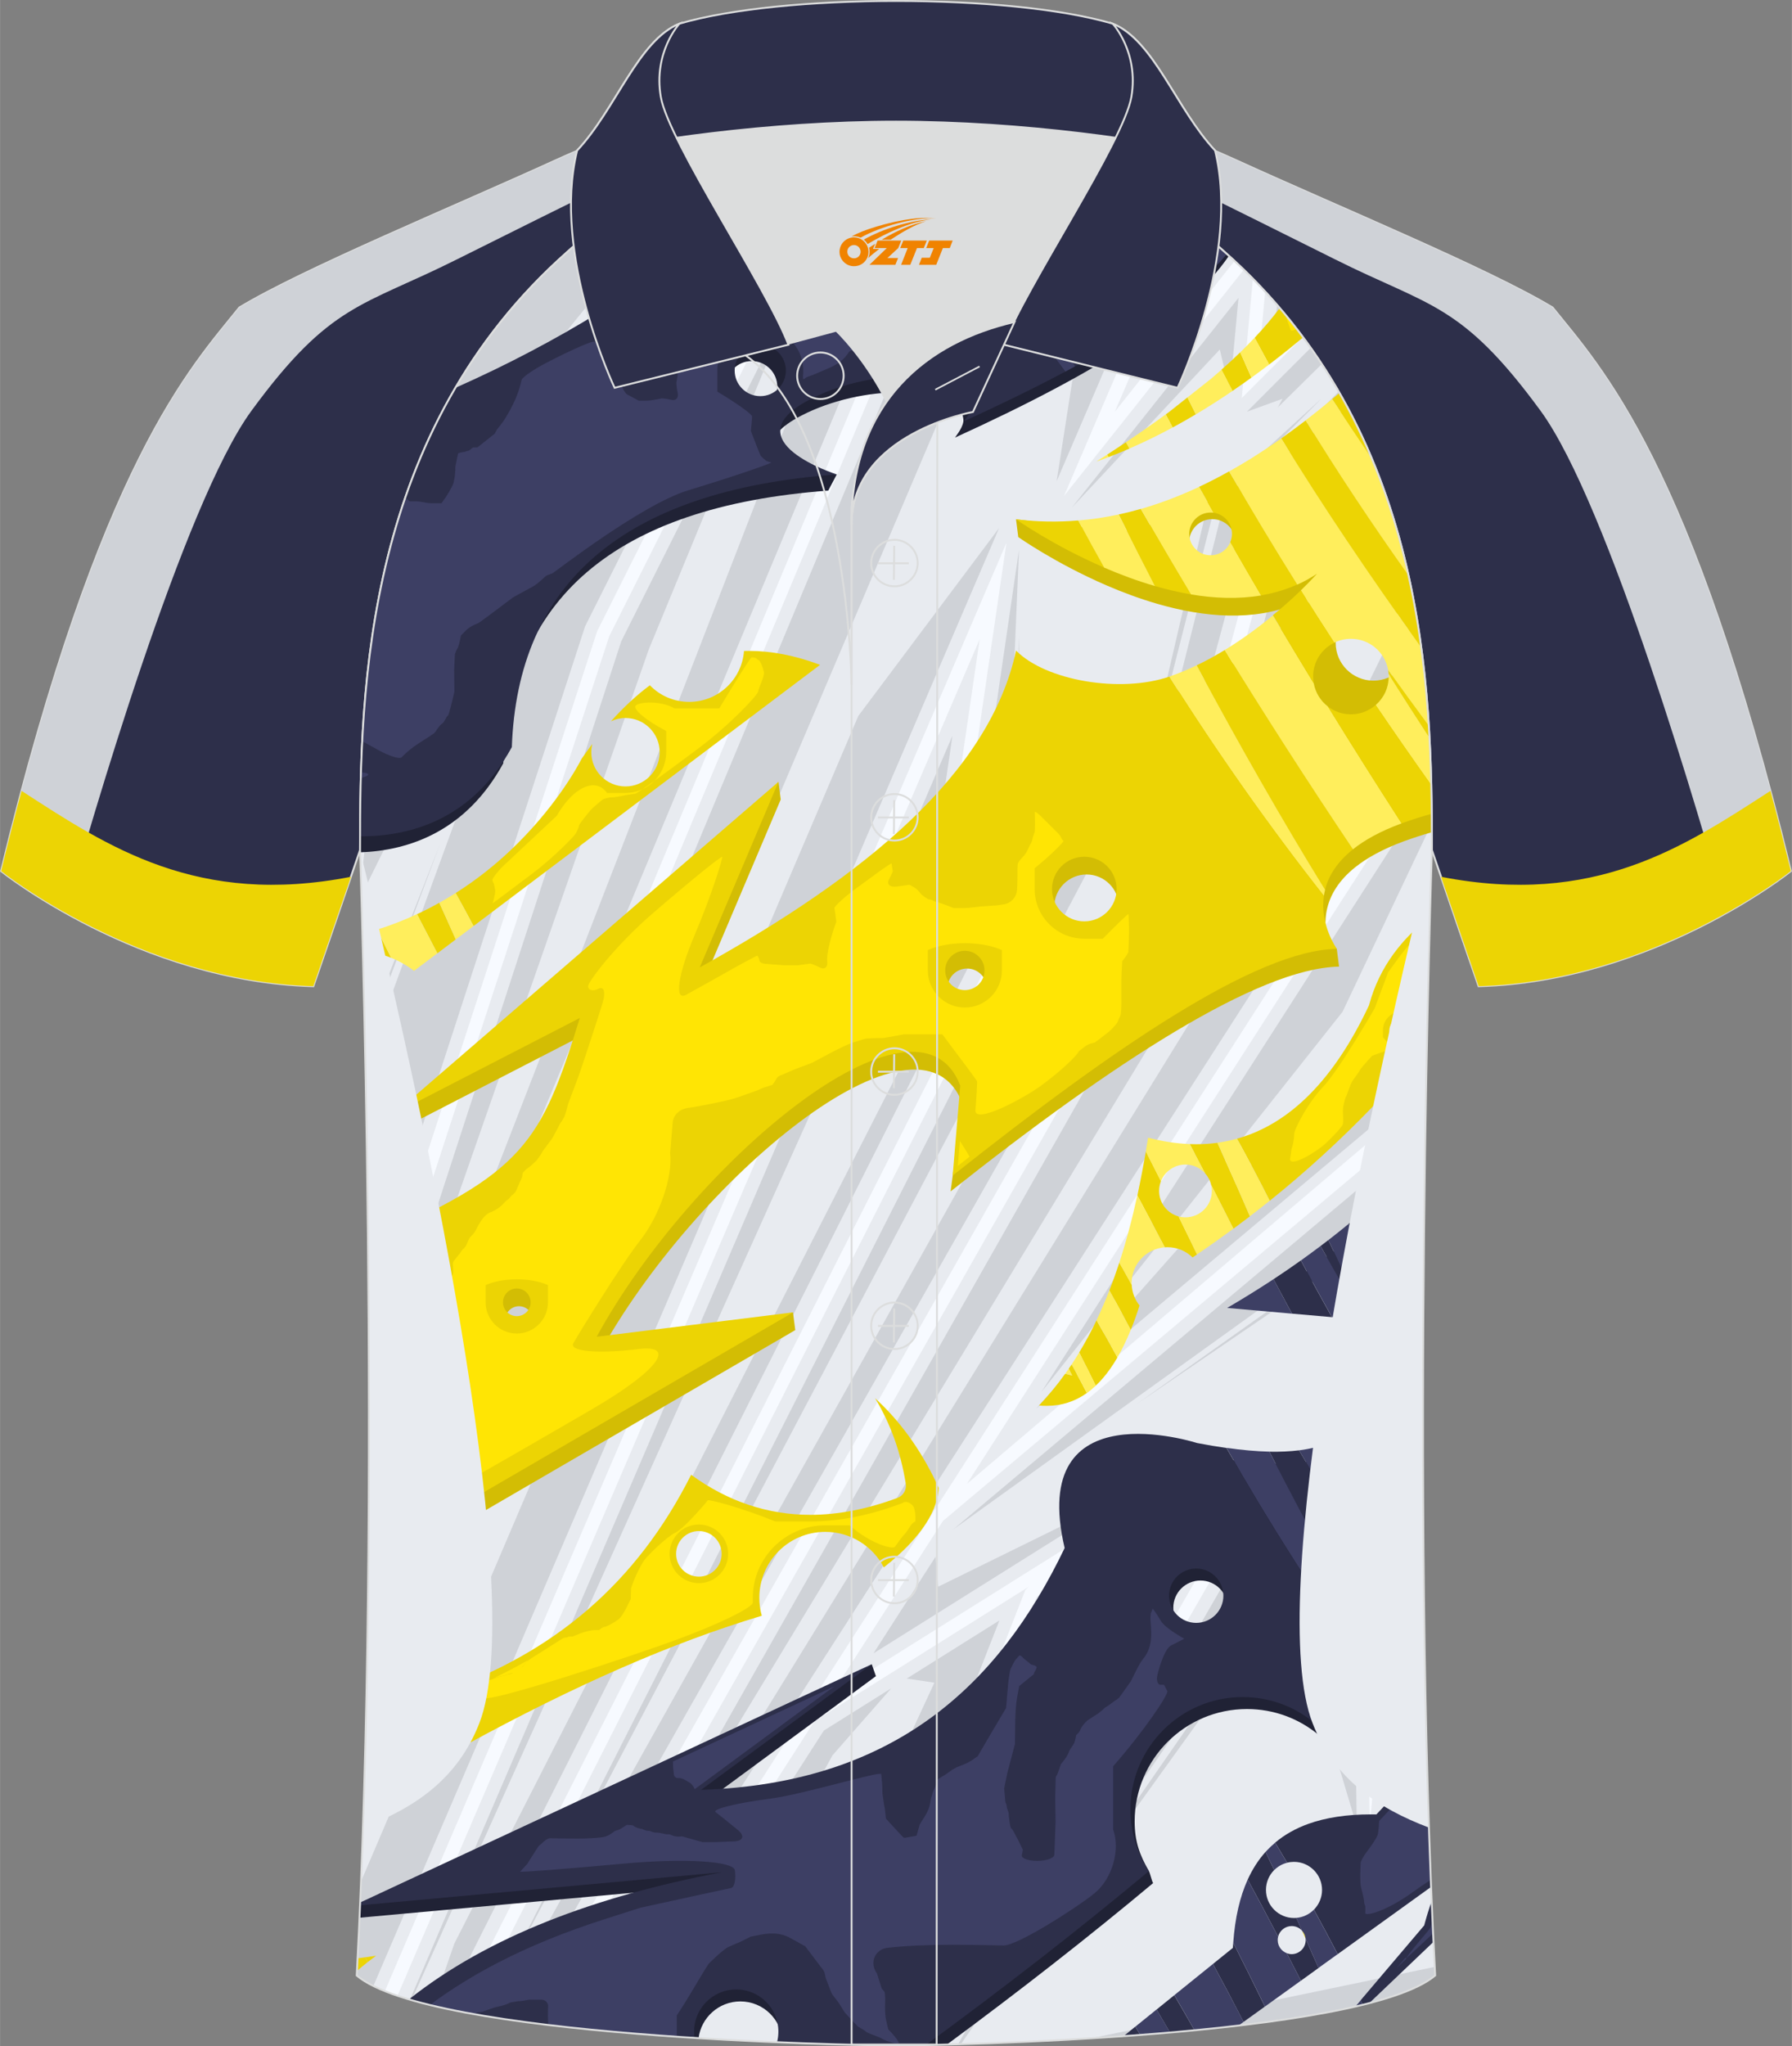 <?xml version="1.0" encoding="utf-8"?>
<!-- Generator: Adobe Illustrator 24.0.1, SVG Export Plug-In . SVG Version: 6.00 Build 0)  -->
<svg xmlns="http://www.w3.org/2000/svg" xmlns:xlink="http://www.w3.org/1999/xlink" version="1.1" id="图层_1" x="0px" y="0px" width="379.8px" height="433.5px" viewBox="0 0 379.96 433.71" enable-background="new 0 0 379.96 433.71" xml:space="preserve">
<rect x="0" y="0" width="379.96" height="433.71" fill="#808080" stroke="none"/>
<path fill-rule="evenodd" clip-rule="evenodd" fill="#2D2F4A" stroke="#DCDDDD" stroke-width="0.4" stroke-miterlimit="22.926" d="  M246.78,27.89c4.33,1.37,9.2,3.29,15.06,5.95c21.94,10.02,53.69,23.09,67.37,31.34c10.24,12.8,29.36,32.42,50.52,119.44  c0,0-29.19,23.38-66.21,24.4c0,0-7.17-20.82-9.9-28.84c0-34.68-1.03-88.85-44.05-126.87c-8.02-7.36-28.69-19.88-41.87-26.31  L246.78,27.89z"/>
<g>
	<path fill-rule="evenodd" clip-rule="evenodd" fill="#CFD2D7" d="M366.09,193.48c-5.21-18.55-25-86.71-39.44-106.42   c-16.78-22.89-23.43-22-43.65-32.13s-53.79-26.62-53.79-26.62l0.54-0.94l17.04,0.52c4.33,1.37,9.2,3.29,15.06,5.95   c21.94,10.02,53.69,23.09,67.37,31.34c10.24,12.8,29.36,32.42,50.52,119.44C379.73,184.62,374.67,188.67,366.09,193.48z"/>
	<path fill-rule="evenodd" clip-rule="evenodd" fill="#ECD404" d="M375.4,167.62c-18.39,11.91-37.31,24.56-69.85,18.21   c3.24,9.46,7.97,23.19,7.97,23.19c37.02-1.02,66.21-24.4,66.21-24.4C378.27,178.64,376.83,172.98,375.4,167.62z"/>
</g>
<path fill-rule="evenodd" clip-rule="evenodd" fill="#2D2F4A" stroke="#DCDDDD" stroke-width="0.4" stroke-miterlimit="22.926" d="  M133.17,27.89c-4.33,1.37-9.2,3.29-15.06,5.95C96.17,43.86,64.42,56.93,50.74,65.18C40.5,77.98,21.38,97.6,0.22,184.62  c0,0,29.19,23.38,66.21,24.4c0,0,7.17-20.82,9.9-28.84c0-34.68,1.03-88.85,44.05-126.87c8.02-7.36,28.69-19.88,41.87-26.31  L133.17,27.89z"/>
<g>
	<path fill-rule="evenodd" clip-rule="evenodd" fill="#CFD2D7" d="M13.87,193.48c5.21-18.55,25-86.71,39.44-106.42   c16.78-22.89,23.43-22,43.65-32.13s53.79-26.62,53.79-26.62l-0.54-0.94l-17.04,0.52c-4.33,1.37-9.2,3.29-15.06,5.95   C96.17,43.86,64.42,56.93,50.74,65.18C40.5,77.98,21.38,97.6,0.22,184.62C0.22,184.62,5.29,188.67,13.87,193.48z"/>
	<path fill-rule="evenodd" clip-rule="evenodd" fill="#ECD404" d="M4.56,167.62c18.39,11.91,37.31,24.56,69.85,18.21   c-3.24,9.46-7.97,23.19-7.97,23.19c-37.02-1.02-66.21-24.4-66.21-24.4C1.68,178.64,3.12,172.98,4.56,167.62z"/>
</g>
<path fill-rule="evenodd" clip-rule="evenodd" fill="#F7FAFF" d="M76.33,180.19c0,0.08,4.68,137.18-0.7,238.51  c15.6,13.14,104.62,14.84,114.34,14.81c9.72,0.03,98.74-1.67,114.34-14.82c-5.38-101.35-0.7-238.49-0.7-238.51l0,0  c0-34.68-1.03-88.85-44.05-126.87c-7.66-7.03-26.88-18.77-40.06-25.42l-59.04-0.01c-13.19,6.64-32.42,18.39-40.08,25.43  C77.36,91.34,76.33,145.51,76.33,180.19L76.33,180.19z"/>
<path fill-rule="evenodd" clip-rule="evenodd" fill="#E8EBF0" d="M156.24,30.07l-75.09,92.57c5.26-24.1,16.26-49.02,39.24-69.33  C127.26,46.99,143.45,36.88,156.24,30.07z"/>
<path fill-rule="evenodd" clip-rule="evenodd" fill="#E8EBF0" d="M231.06,161.49L96.99,426.22c-4.81-0.95-9.13-2.03-12.71-3.24  l123.44-287.49l-10.49,71.82l6.47-19.26L231.06,161.49z"/>
<path fill-rule="evenodd" clip-rule="evenodd" fill="#E8EBF0" d="M179.67,433.34l37.74-96.37l0.72-0.67l-45.43,28.47l-42.34,65.87  C149.11,432.31,168.09,433.05,179.67,433.34z"/>
<path fill-rule="evenodd" clip-rule="evenodd" fill="#E8EBF0" d="M77.03,153.01l79.07-78.04l-29.5,58.84L78.17,282.5  c-0.3-57.37-1.83-102.26-1.83-102.31l0,0C76.33,172.05,76.39,162.84,77.03,153.01z"/>
<path fill-rule="evenodd" clip-rule="evenodd" fill="#E8EBF0" d="M199.91,433.35l63.46-109.95l26.5,25.89l0.57,37.78L302,255.92  c-0.57,47.74-0.49,110.08,2.31,162.76C291.17,429.76,225.97,432.71,199.91,433.35z"/>
<path fill-rule="evenodd" clip-rule="evenodd" fill="#E8EBF0" d="M302.36,231.75L205,314.51l98.33-152.97  c0.24,6.63,0.27,12.9,0.27,18.63l0,0C303.61,180.19,302.91,200.72,302.36,231.75z"/>
<path fill-rule="evenodd" clip-rule="evenodd" fill="#E8EBF0" d="M250.77,46.5l-25.16,58.61l38.11-47.94  c0.66,0.64,1.3,1.28,1.94,1.93l-2.36,25.26l12.93-12.94c4.43,5.94,8.14,12.1,11.25,18.38l-20.26,23.47l-20.88,77.59L111.48,428.58  c-4.11-0.55-8.06-1.16-11.76-1.84l141.16-278.73l-37.63,36.54l10.15-69.5L81.6,422c-2.52-1.01-4.54-2.11-5.96-3.3  c1.34-25.32,2.06-52.87,2.38-79.96L207.87,27.89h11.63C228.98,32.67,241.59,40.09,250.77,46.5z"/>
<path fill-rule="evenodd" clip-rule="evenodd" fill="#E8EBF0" d="M251.29,307.74l9.86,13.98l-64.48,111.7  c-3.21,0.06-5.54,0.09-6.71,0.08c-1.25,0-3.82-0.02-7.37-0.1l37.14-94.85l21.32-19.9l-64.87,40.66l23.76-36.96l100.89-84.78  l-9.62,109.18L251.29,307.74z"/>
<path fill-rule="evenodd" clip-rule="evenodd" fill="#CFD2D7" d="M149.82,33.6l-67.19,82.83c5.75-22.12,16.74-44.55,37.75-63.12  C126.15,48.01,138.46,40.05,149.82,33.6z"/>
<path fill-rule="evenodd" clip-rule="evenodd" fill="#CFD2D7" d="M77.48,225.99l35.65-97.5l33.02-39.82l-22.1,44.09l-45.93,141  C77.98,256.08,77.74,239.82,77.48,225.99z"/>
<path fill-rule="evenodd" clip-rule="evenodd" fill="#CFD2D7" d="M76.8,157.12l31.06-30.65l-31.23,63.3l-0.08-2.6l1.29-12.2  l-1.5,2.16C76.35,170.94,76.44,164.22,76.8,157.12z"/>
<path fill-rule="evenodd" clip-rule="evenodd" fill="#CFD2D7" d="M215.86,27.89l1.07,15.08l3.23-3.46L77.33,374.98  c0.25-9.48,0.44-19.05,0.58-28.6L210.96,27.89H215.86z"/>
<path fill-rule="evenodd" clip-rule="evenodd" fill="#CFD2D7" d="M79.16,420.91l132.68-309L182,151.72L76.55,398.75  c-0.27,6.76-0.57,13.43-0.92,19.94C76.56,419.47,77.75,420.21,79.16,420.91z"/>
<path fill-rule="evenodd" clip-rule="evenodd" fill="#CFD2D7" d="M248.53,44.96L224.04,102l8.34-53.48l8-8.83  C243.22,41.46,245.98,43.23,248.53,44.96z"/>
<polygon fill-rule="evenodd" clip-rule="evenodd" fill="#CFD2D7" points="216.06,116.53 207.25,176.91 239.49,145.6 215.58,159.89   213.98,166.16 "/>
<polygon fill-rule="evenodd" clip-rule="evenodd" fill="#CFD2D7" points="260.76,82.96 262.61,63.12 227.21,107.65 258.64,74.08 "/>
<path fill-rule="evenodd" clip-rule="evenodd" fill="#CFD2D7" d="M108.63,428.18L243.87,189.8l20.95-77.86l21.34-24.73  c-0.74-1.41-1.52-2.82-2.32-4.22l-24.61,24.96l-20.19,80.1L105.55,426.5l-0.27,1.18C106.38,427.85,107.5,428.02,108.63,428.18z"/>
<polygon fill-rule="evenodd" clip-rule="evenodd" fill="#CFD2D7" points="242.5,151.11 104.04,424.52 233.75,178.71 "/>
<path fill-rule="evenodd" clip-rule="evenodd" fill="#CFD2D7" d="M280.26,77.17l-9.3,9.16l0.99-1.82l-7.55,2.74l13.51-13.52  C278.72,74.87,279.5,76.02,280.26,77.17z"/>
<polygon fill-rule="evenodd" clip-rule="evenodd" fill="#CFD2D7" points="191.06,193.37 87.26,423.91 86.92,423.81 201.95,155.93   194.59,206.32 "/>
<path fill-rule="evenodd" clip-rule="evenodd" fill="#CFD2D7" d="M91.76,425.09l4.57-13.17l102.98-202.13l6.79-20.23v4.34  l13.65-17.59L94.15,425.63C93.34,425.45,92.54,425.27,91.76,425.09z"/>
<path fill-rule="evenodd" clip-rule="evenodd" fill="#CFD2D7" d="M284.67,214.44l-63.86,80.59l82.68-128.61  c0.06,2.77,0.09,5.46,0.11,8.07L284.67,214.44z"/>
<path fill-rule="evenodd" clip-rule="evenodd" fill="#CFD2D7" d="M302.41,229.06l-82.74,69.53l68.76-77.51l-0.91,3.16l15.09-5.23  C302.54,222.21,302.48,225.56,302.41,229.06z"/>
<polygon fill-rule="evenodd" clip-rule="evenodd" fill="#CFD2D7" points="133.46,430.91 174.68,366.78 188.98,357.82 176.5,372.05   147.79,424.52 147.39,420.79 135.44,431.07 "/>
<polygon fill-rule="evenodd" clip-rule="evenodd" fill="#CFD2D7" points="176.73,433.26 211.9,343.45 192.26,355.76 198.12,356.64   170.26,416.79 173.27,413.64 175.78,433.23 "/>
<polygon fill-rule="evenodd" clip-rule="evenodd" fill="#CFD2D7" points="185.54,433.46 222.08,340.15 241.18,322.33 226.96,343.45   185.87,433.47 "/>
<polygon fill-rule="evenodd" clip-rule="evenodd" fill="#CFD2D7" points="251.45,312.75 257.88,321.87 193.46,433.48 192.82,433.49   232.42,345.26 251.1,322.33 "/>
<polygon fill-rule="evenodd" clip-rule="evenodd" fill="#CFD2D7" points="254.48,306.99 288.99,340.71 294.94,273.26 282.18,329.66   281.81,322.92 "/>
<polygon fill-rule="evenodd" clip-rule="evenodd" fill="#CFD2D7" points="239.71,316.25 185.2,350.42 198.38,329.92 198.91,336.3   "/>
<polygon fill-rule="evenodd" clip-rule="evenodd" fill="#CFD2D7" points="202.06,324.2 297.52,243.98 295.22,270.1 289.96,256.36   289.88,261.1 "/>
<polygon fill-rule="evenodd" clip-rule="evenodd" fill="#CFD2D7" points="203.14,433.26 263.99,327.86 287.13,350.47 287.69,387.11   278.16,355.08 265.57,343.45 203.74,433.25 "/>
<path fill-rule="evenodd" clip-rule="evenodd" fill="#CFD2D7" d="M231.39,432l72.83-15.13c0.03,0.61,0.06,1.22,0.09,1.82  C295.11,426.44,260.34,430.21,231.39,432z"/>
<path fill-rule="evenodd" clip-rule="evenodd" fill="#CFD2D7" d="M301.74,290.34l-8.55,96.98l8.6-63.46  C301.72,312.44,301.71,301.2,301.74,290.34z"/>
<polygon fill-rule="evenodd" clip-rule="evenodd" fill="#CFD2D7" points="77.38,221.37 93.35,178.74 77.35,219.58 "/>
<polygon fill-rule="evenodd" clip-rule="evenodd" fill="#CFD2D7" points="230.77,149.47 215.34,158.48 216.06,134.84 216.26,156.49   "/>
<polygon fill-rule="evenodd" clip-rule="evenodd" fill="#CFD2D7" points="280.32,84.37 257.65,107.05 238.38,182.86 256.16,106.43   "/>
<polygon fill-rule="evenodd" clip-rule="evenodd" fill="#CFD2D7" points="290.3,286.62 282.22,320.93 258.65,307.68 281.56,318.68   "/>
<polygon fill-rule="evenodd" clip-rule="evenodd" fill="#CFD2D7" points="293.88,269.74 290.83,262.25 240.96,297.62 290.3,263.97   "/>
<polygon fill-rule="evenodd" clip-rule="evenodd" fill="#CFD2D7" points="281.1,369.31 277.12,355.8 266,345.56 214.64,419.67   266.4,347.75 275.73,356.89 "/>
<path fill-rule="evenodd" clip-rule="evenodd" fill="#E8EBF0" d="M127.25,430.36l43.45-67.59l132.43-206  c-1.03-19.89-4.26-42.63-14.3-64.2l-19,22.01l-20.81,77.33L114.53,428.97C118.67,429.49,122.95,429.95,127.25,430.36z"/>
<path fill-rule="evenodd" clip-rule="evenodd" fill="#E8EBF0" d="M204.98,27.89L78.09,331.64c0.13-13.75,0.16-27.32,0.12-40.35  l50.96-156.43l36.9-73.6l-88.72,87.57c0.54-6.6,1.37-13.43,2.64-20.37l81.59-100.58L204.98,27.89z"/>
<path fill-rule="evenodd" clip-rule="evenodd" fill="#E8EBF0" d="M274.58,69.25l-7.73,7.73l1.41-15.16  C270.51,64.26,272.62,66.73,274.58,69.25L274.58,69.25z M261.77,55.31l-25.38,31.94l16.77-39.06c2.56,1.86,4.75,3.6,6.41,5.12  C260.31,53.97,261.04,54.64,261.77,55.31z"/>
<path fill-rule="evenodd" clip-rule="evenodd" fill="#CFD2D7" d="M79.06,133.98l86.06-106.09h26.47l-18.32,6.66L78.28,139.62  C78.51,137.75,78.77,135.87,79.06,133.98z"/>
<path fill-rule="evenodd" clip-rule="evenodd" fill="#CFD2D7" d="M78.18,317.8L183.51,46.52L182,55.74l18.83-27.86h1.15  L78.15,324.34C78.16,322.15,78.17,319.97,78.18,317.8z"/>
<path fill-rule="evenodd" clip-rule="evenodd" fill="#CFD2D7" d="M78.22,300.16l53.5-164.24l37.01-73.81l-31.19,75.58L78.22,307.52  C78.22,305.05,78.22,302.6,78.22,300.16z"/>
<path fill-rule="evenodd" clip-rule="evenodd" fill="#CFD2D7" d="M78.11,141.01l77.99-83.72l-2.93,5.43l12.25-4.7l-87.69,86.55  C77.85,143.39,77.98,142.2,78.11,141.01z"/>
<path fill-rule="evenodd" clip-rule="evenodd" fill="#CFD2D7" d="M290.08,95.35l-17.75,20.56l-20.73,77.06L117.5,429.33l0.23,0.03  l140.92-232.33l20.62-78.11l13-18.25C291.58,98.88,290.85,97.11,290.08,95.35z"/>
<path fill-rule="evenodd" clip-rule="evenodd" fill="#CFD2D7" d="M302.85,152.1L124.17,430.05c-0.69-0.07-1.38-0.14-2.07-0.21  l0.94-3.55l140.99-228.61L299,126.82l1.8,6.57C301.79,139.79,302.43,146.06,302.85,152.1z"/>
<path fill-rule="evenodd" clip-rule="evenodd" fill="#CFD2D7" d="M270.32,69.62l0.47-4.99c0.71,0.81,1.39,1.63,2.07,2.46  L270.32,69.62z"/>
<path fill-rule="evenodd" clip-rule="evenodd" fill="#CFD2D7" d="M247.05,69.38l8.37-19.5c1.6,1.22,3,2.38,4.14,3.42l0.16,0.14  L247.05,69.38z"/>
<path fill-rule="evenodd" clip-rule="evenodd" fill="#2D2F4A" d="M288.98,424.89c0.46-0.11,0.91-0.23,1.35-0.34l13.62-12.98  c-0.14-2.85-0.27-5.71-0.39-8.6c-0.59,1.65-1.11,3.35-1.58,5.11l-13.47,15.86L288.98,424.89L288.98,424.89z M303.44,399.92  l-19.8,14.25c-1.64-3.16-3.32-6.31-5.04-9.43c1.06-1.08,1.72-2.55,1.72-4.18c0-3.28-2.67-5.95-5.95-5.95c-0.5,0-0.98,0.06-1.45,0.18  c-0.84-1.43-1.69-2.85-2.54-4.26c1.99-1.68,4.35-3.01,7.02-3.97c3.7-1.33,8.15-2.01,13.23-2.01c0.2,0,0.4,0,0.6,0l0.61,0.01  l10.72-11.45C302.8,382.15,303.09,391.12,303.44,399.92z"/>
<path fill-rule="evenodd" clip-rule="evenodd" fill="#ECD404" d="M143.35,329.33c0-2.66,2.16-4.83,4.83-4.83  c2.66,0,4.83,2.16,4.83,4.83c0,2.66-2.16,4.83-4.83,4.83C145.51,334.16,143.35,332,143.35,329.33L143.35,329.33z M92.87,358.88  c1.94,3.67,3.83,7.36,5.65,11.08c23.52-12.87,44.16-21.86,63-27.51c-0.34-1.21-0.52-2.49-0.52-3.81  c0.01-7.73,6.26-13.97,13.99-13.97c5.4,0,10.08,3.06,12.41,7.53c0.5-0.4,1.01-0.81,1.52-1.24c4.51-3.79,9.85-9.54,10.12-15.62  c-3.24-7.11-7.43-13.17-12.45-18.01c-0.35-0.33-0.7-0.66-1.05-0.99c3.29,5.43,5.44,11.44,6.51,18.11c0.21,1.3-0.53,2.56-1.76,3.02  c-6.38,2.38-12.59,3.59-18.46,3.59c-9.06,0-17.55-2.85-25.29-8.49C135.09,335.29,117.62,350.47,92.87,358.88z"/>
<path fill-rule="evenodd" clip-rule="evenodd" fill="#ECD404" d="M294.61,218.37c0-1.46,1.19-2.65,2.65-2.65s2.65,1.19,2.65,2.65  c0,1.46-1.19,2.65-2.65,2.65C295.79,221.02,294.61,219.84,294.61,218.37L294.61,218.37z M302.55,221.72  c0.08-3.9,0.16-7.57,0.23-11.02l-0.94,0.59l1.02-3.88c0.12-4.97,0.23-9.36,0.33-13.1c-3.06,2.4-5.64,5.03-7.69,7.83  c-2.37,3.24-4.1,6.83-5.15,10.66l-0.06,0.23l-0.1,0.22c-7.34,15.56-16.7,24.97-27.9,28.09c2.39,4.34,4.71,8.73,6.94,13.15  c0.01,0,0.01-0.01,0.02-0.01c7.58-6.09,14.86-12.74,21.65-19.77C294.9,230.55,298.78,226.23,302.55,221.72z"/>
<path fill-rule="evenodd" clip-rule="evenodd" fill="#ECD404" d="M107.99,180.45c9.53-8.94,14.37-17.77,15.35-19.67  c0.74-1.07,1.49-2.1,2.24-3.1c-0.14,0.56-0.21,1.15-0.21,1.75c0,4,3.25,7.25,7.25,7.25s7.25-3.25,7.25-7.25s-3.25-7.25-7.25-7.25  c-1.1,0-2.14,0.25-3.08,0.69c2.68-2.99,5.44-5.54,8.25-7.63c2.18,2.25,5.15,3.52,8.35,3.52c6.13,0,11.17-4.77,11.61-10.79  c0.36-0.01,0.72-0.02,1.09-0.02c4.74,0,9.79,0.99,15.04,2.96l-73.47,55.35c-1.24-2.34-2.51-4.67-3.8-6.99  C101.11,186.43,104.9,183.35,107.99,180.45z"/>
<path fill-rule="evenodd" clip-rule="evenodd" fill="#ECD404" d="M276.3,71.51c-1.01,0.84-2.02,1.67-3.02,2.48  c-1.4,1.12-2.79,2.21-4.18,3.27c-1.01-1.9-2.04-3.79-3.08-5.67c2.01-2.13,3.78-4.23,5.33-6.3C273.09,67.33,274.74,69.41,276.3,71.51  z"/>
<path fill-rule="evenodd" clip-rule="evenodd" fill="#D3BD04" d="M107.11,279.78c0-1.62,1.31-2.93,2.93-2.93s2.93,1.31,2.93,2.93  s-1.31,2.93-2.93,2.93C108.43,282.71,107.11,281.4,107.11,279.78L107.11,279.78z M78.05,266.84c0.11,11.62,0.17,23.94,0.17,36.65  c5.98,0.31,11.16,2.24,14.95,5.75l-15.04,16.38c-0.02,2.97-0.05,5.95-0.08,8.94l90.57-52.65l-0.48-3.76l-17.9,6.04l-23.27,2.89  c20.02-36.68,67.95-77.09,77.09-53.24l-2.5,18.67c34.28-27.17,65.24-47.32,82.37-47.64l-0.48-3.76l-1.63-0.67  c-0.6-1.89-1-4.24-0.63-6.78c0.06-0.43,0.15-0.86,0.26-1.29c0.7-2.81,2.43-5.79,5.91-8.57c2.47-1.97,5.82-3.85,10.32-5.5  c0.06-0.02,0.11-0.04,0.17-0.06c1.96-0.71,3.88-1.33,5.76-1.86c-0.09-25.23-1.41-59.39-18.02-90.24c-0.88,0.76-1.76,1.5-2.64,2.24  c-1.86,1.56-3.74,3.06-5.62,4.51c-1.72,1.32-3.45,2.6-5.18,3.82c-2.01,1.42-4.04,2.77-6.08,4.05l0.73,1.54  c-0.3-0.48-0.59-0.96-0.88-1.44c-1.59,1-3.19,1.94-4.8,2.84c-2.11,1.18-4.23,2.27-6.37,3.28c-4.06,1.9-8.17,3.48-12.35,4.67  c-1.42,0.41-2.85,0.77-4.28,1.08l-22.69-2.66l0.48,3.76c0,0,7.84,5.54,18.69,10.23c3.35,1.45,6.99,2.81,10.77,3.91  c2.5,0.72,5.05,1.33,7.63,1.76l0,0c4.97,0.84,10.03,1.04,14.88,0.22c2.62-0.44,5.19-1.18,7.65-2.29c1.44-0.64,2.84-1.41,4.19-2.31  c0,0-1.23,1.4-3.43,3.53c-1.53,1.49-3.54,3.33-5.91,5.3c-2.9,2.4-6.37,4.99-10.21,7.34c-1.9,1.16-3.9,2.26-5.96,3.25  c-1.88,0.9-3.82,1.71-5.8,2.39c-10.38,3.55-21.96,3.56-32.49-5.52c-5.58,25.91-31.62,47.52-67.07,67.15l16.69-39.34l-0.48-3.76  l-7.43,8.33l3.21-0.52l-51.79,44.72l-25.46,17.8l0.48,3.76l39.34-20.28C115.21,246,111.65,252.52,78.05,266.84L78.05,266.84z   M200.89,209.45c0-2.3,1.87-4.17,4.17-4.17s4.17,1.87,4.17,4.17s-1.87,4.17-4.17,4.17S200.89,211.75,200.89,209.45L200.89,209.45z   M223.54,192.19c0-3.78,3.07-6.85,6.85-6.85s6.85,3.07,6.85,6.85s-3.07,6.85-6.85,6.85C226.6,199.04,223.54,195.98,223.54,192.19  L223.54,192.19z M283.21,136.26c0-4.42,3.58-8,8-8s8,3.58,8,8s-3.58,8-8,8C286.79,144.26,283.21,140.68,283.21,136.26L283.21,136.26  z M294.91,146.61c0.39,0.62,0.78,1.24,1.18,1.86C295.69,147.85,295.3,147.23,294.91,146.61L294.91,146.61z M261.97,114.95  c0,2.72-2.2,4.92-4.92,4.92s-4.92-2.2-4.92-4.92s2.2-4.92,4.92-4.92S261.97,112.23,261.97,114.95z"/>
<path fill-rule="evenodd" clip-rule="evenodd" fill="#202235" d="M76.33,180.19l0.02,0.46c10.3-0.37,22.45-4.4,30.35-18.87  c1.23-34.41,23.16-54.41,68.91-57.8l1.82-3.43c-3.09-0.1-7.08-1.37-10.25-0.64c-4.05-2.9-6.32-7.1,2.58-11.75  c13.25-6.92,31.59-6.25,34.21-0.68c0,0,0.35,1.11,0.3,1.75c0,0.01,0,0.02,0,0.03c0,0.03-0.01,0.07-0.01,0.11  c0,0.02,0,0.03-0.01,0.05c-0.06,0.36-0.19,0.75-0.39,1.17c-0.32,0.65-0.8,1.38-1.36,2.15c7.59-3.46,14.84-6.97,21.53-10.54  c0.7-0.38,1.4-0.75,2.09-1.13c2.76-1.5,5.41-3.01,7.95-4.53c3.53-2.12,6.84-4.26,9.89-6.44c2.69-1.91,5.17-3.85,7.42-5.82  c1.27-1.11,3.63-3.47,5-4.86c0,0.01,0.01,0.01,0.01,0.02c0.14-0.15,0.28-0.31,0.42-0.47l0,0c1.41-1.56,2.66-3.14,3.75-4.73  c-0.34-0.31-0.68-0.62-1.03-0.93c-3.5-3.21-9.42-7.41-16.07-11.66c0.76,1.08,1.52,2.15,2.29,3.22c-0.85-1.09-1.67-2.19-2.45-3.32  c-7.86-5.01-16.72-10.07-23.82-13.66h-29.6c0.67,1.66,1.16,3.41,1.44,5.25c0.07,0.46,0.13,0.93,0.17,1.41  c1.19,12.91-8.32,24.34-21.23,25.53c-7.95,0.73-15.34-2.59-20.12-8.27c-15.21,12.58-33.32,24.04-55.57,33.9  C76.9,118.25,76.33,154.54,76.33,180.19L76.33,180.19L76.33,180.19z M153.95,81.96c0-3,2.43-5.43,5.43-5.43s5.43,2.43,5.43,5.43  s-2.43,5.43-5.43,5.43C156.39,87.39,153.95,84.96,153.95,81.96z"/>
<path fill-rule="evenodd" clip-rule="evenodd" fill="#FFE504" d="M157.11,300.58l0.12-0.01v0.01H157.11z"/>
<path fill-rule="evenodd" clip-rule="evenodd" fill="#FFE504" d="M192.08,391.46c0-0.13-0.01-0.25-0.03-0.37  c0.01,0,0.02,0,0.03,0.01V391.46z"/>
<path fill-rule="evenodd" clip-rule="evenodd" fill="#202235" d="M301.76,316.32c-0.22-0.54-0.33-1.12-0.33-1.73  c0-0.6,0.11-1.17,0.32-1.7c-0.08-23.4,0.1-45.77,0.37-65.25c-1.79,1.91-3.63,3.78-5.52,5.6c-1.57,1.52-3.17,3-4.81,4.46  c-1.63,1.45-3.29,2.87-4.98,4.27c-1.4,1.15-2.82,2.29-4.26,3.4c-0.54,0.42-1.09,0.84-1.64,1.25c-1.38,1.04-2.77,2.06-4.19,3.07  c2.12,3.96,6.35,3.38,8.63,7.43l-0.12,4.75l3.25,8.86c1.46,5.56,1.07,10.37-0.96,13.63c-2.02,2.98-5.68,4.88-11.19,5.57  c-1.88,0.24-3.96,0.33-6.27,0.28c-2.72-0.06-5.75-0.32-9.1-0.8c-1.96-0.28-4.04-0.63-6.23-1.05c0,0-36.03-11.66-28.08,22.25  c-14.06,29.37-36.45,49.94-77.09,51.26l36.16-26.62l-0.89-2.54c-7.59,5.13-16.96,8.4-24.69,14.45l-70.79,32.97l-13,3.42  c-0.04,0.97-0.08,1.94-0.13,2.9l77.71-7.1c-25.77,4.91-47.65,12.93-64.14,25.25c15.09,3.88,38.08,6.11,58.32,7.37  c0.57-4.39,4.32-7.78,8.87-7.78c4.86,0,8.81,3.87,8.94,8.7c12.09,0.5,21.28,0.63,24.05,0.62c1.62,0,5.46-0.04,10.79-0.17  c15.36-11.33,29.98-22.73,43.74-34.23c-0.28-0.42-0.64-2.1-0.89-2.54c-1.99-3.48-3.02-6.25-3.02-10.54  c0-13.15,10.66-23.81,23.81-23.81c5.78,0,11.08,2.06,15.2,5.49c3.88-3.74,7.66-7.5,11.33-11.26c0.89-0.92,1.78-1.83,2.66-2.75  c2.02-2.1,4-4.2,5.95-6.31c0.83-0.9,1.65-1.79,2.47-2.69C301.88,335.16,301.8,325.67,301.76,316.32L301.76,316.32z M260.3,340.74  c0,3.18-2.58,5.76-5.76,5.76c-3.18,0-5.76-2.58-5.76-5.76c0-3.18,2.58-5.76,5.76-5.76C257.72,334.98,260.3,337.56,260.3,340.74z"/>
<path fill-rule="evenodd" clip-rule="evenodd" fill="#ECD404" d="M244.89,124.21c-2.59-5.03-5.16-10.09-7.69-15.17  c1.57-0.34,3.14-0.73,4.69-1.18c3.45,6.02,6.99,12.05,10.63,18.11C249.94,125.54,247.38,124.93,244.89,124.21z"/>
<path fill-rule="evenodd" clip-rule="evenodd" fill="#ECD404" d="M290.84,97.13c-2.89-4.23-5.68-8.42-8.37-12.55  c0.51-0.43,1.03-0.86,1.54-1.3C286.62,87.84,288.88,92.46,290.84,97.13z"/>
<path fill-rule="evenodd" clip-rule="evenodd" fill="#ECD404" d="M215.43,110.07c4.48,0.54,8.88,0.61,13.2,0.24  c1.79,3.34,3.62,6.67,5.49,9.98C223.27,115.61,215.43,110.07,215.43,110.07z"/>
<path fill-rule="evenodd" clip-rule="evenodd" fill="#ECD404" d="M276.85,89.1c6.72,10.97,14.01,21.94,21.81,32.9  c1.14,5.13,2.02,10.22,2.69,15.23c-10.96-15.22-20.93-30.02-29.69-44.3C273.4,91.7,275.13,90.42,276.85,89.1z"/>
<path fill-rule="evenodd" clip-rule="evenodd" fill="#ECD404" d="M294.33,141.98c2.86,4.01,5.74,7.97,8.64,11.87  c0.05,0.85,0.1,1.69,0.15,2.53c-2.98-4.59-5.88-9.1-8.68-13.55C294.41,142.55,294.38,142.26,294.33,141.98z"/>
<path fill-rule="evenodd" clip-rule="evenodd" fill="#ECD404" d="M259.69,137.77c8.61,13.98,17.68,28.06,27.18,42.24  c-3.48,2.78-5.21,5.76-5.91,8.57c-9-14.59-18.21-30.72-27.24-47.56C255.79,140.03,257.79,138.93,259.69,137.77z"/>
<path fill-rule="evenodd" clip-rule="evenodd" fill="#FFEE5C" d="M234.12,120.3c-1.87-3.32-3.7-6.65-5.49-9.98  c2.89-0.24,5.75-0.67,8.57-1.28c2.53,5.08,5.09,10.14,7.69,15.17C241.11,123.11,237.47,121.75,234.12,120.3z"/>
<path fill-rule="evenodd" clip-rule="evenodd" fill="#FFEE5C" d="M253.73,141.02c9.03,16.84,18.24,32.97,27.24,47.56  c-0.11,0.44-0.19,0.87-0.26,1.29c-11.49-14.59-22.55-30.26-32.78-46.47C249.91,142.73,251.85,141.92,253.73,141.02z"/>
<path fill-rule="evenodd" clip-rule="evenodd" fill="#FFEE5C" d="M298.66,121.99c-7.8-10.96-15.09-21.93-21.81-32.9  c1.88-1.45,3.76-2.95,5.62-4.51c2.69,4.13,5.48,8.31,8.37,12.55C294.3,105.37,296.82,113.73,298.66,121.99z"/>
<path fill-rule="evenodd" clip-rule="evenodd" fill="#FFE504" d="M156.41,176.71c-0.37,0.09-0.74-0.18-1.2-0.28  c-0.32-0.07-0.63-0.14-0.94-0.21l8.39-7.24l-3.86,9.09c-0.67-0.53-1.48-0.92-2.39-1V176.71z"/>
<path fill-rule="evenodd" clip-rule="evenodd" fill="#2D2F4A" d="M258.23,56.01c-0.34,0.36-0.68,0.72-1.03,1.09  c-2.44-3.75-4.82-7.44-7.14-11.09c0.56,0.39,1.12,0.77,1.65,1.16C253.88,50.14,256.05,53.09,258.23,56.01z"/>
<path fill-rule="evenodd" clip-rule="evenodd" fill="#2D2F4A" d="M207.29,27.89c9.01,14.95,18.56,30.02,28.62,45.21  c-2.54,1.52-5.2,3.03-7.95,4.53c-9.2-15.49-18.53-32.36-27.58-49.75L207.29,27.89z"/>
<path fill-rule="evenodd" clip-rule="evenodd" fill="#2D2F4A" d="M237.78,38.1c4.92,7.5,10.07,15.09,15.44,22.75  c-2.25,1.96-4.73,3.9-7.42,5.82c-7.89-12.4-15.46-24.7-22.68-36.9C227.73,32.2,232.82,35.1,237.78,38.1z"/>
<path fill-rule="evenodd" clip-rule="evenodd" fill="#3D3F64" d="M200.38,27.89c9.05,17.39,18.37,34.26,27.58,49.75  c-0.69,0.38-1.39,0.75-2.09,1.13c-11.61-15.55-22.66-32.09-32.7-49.06c-0.09-0.62-0.21-1.22-0.35-1.82L200.38,27.89z"/>
<path fill-rule="evenodd" clip-rule="evenodd" fill="#3D3F64" d="M223.12,29.76c7.22,12.2,14.79,24.51,22.68,36.9  c-3.05,2.17-6.36,4.32-9.89,6.44c-10.06-15.19-19.61-30.26-28.62-45.21h12.21C220.66,28.48,221.87,29.1,223.12,29.76z"/>
<path fill-rule="evenodd" clip-rule="evenodd" fill="#2D2F4A" d="M273.95,278.42c-1.32-2.44-2.63-4.87-3.92-7.3  c1.96-1.29,3.9-2.62,5.79-3.97c2.12,3.96,4.32,7.97,6.59,12.01L273.95,278.42z"/>
<path fill-rule="evenodd" clip-rule="evenodd" fill="#2D2F4A" d="M290.89,255.16c3.46,6.27,7.11,12.55,10.94,18.82  c-0.03,3.94-0.05,7.95-0.07,12.02c-5.76-9.06-11.06-17.93-15.85-26.57C287.6,258.03,289.26,256.61,290.89,255.16z"/>
<path fill-rule="evenodd" clip-rule="evenodd" fill="#2D2F4A" d="M301.95,260.88c-2.16-3.43-4.24-6.83-6.25-10.18  c2.22-2.14,4.38-4.35,6.46-6.61C302.08,249.46,302.01,255.08,301.95,260.88z"/>
<path fill-rule="evenodd" clip-rule="evenodd" fill="#2D2F4A" d="M280.01,264.08c0.55-0.41,1.1-0.83,1.64-1.25l9.82,20.85  C287.53,277.29,283.72,270.75,280.01,264.08z"/>
<path fill-rule="evenodd" clip-rule="evenodd" fill="#2D2F4A" d="M275.44,307.39c7.37,12.4,15.11,24.88,23.21,37.45  c-1.95,2.11-3.93,4.21-5.95,6.31c-7.92-13.82-15.85-28.49-23.54-43.47C271.47,307.72,273.56,307.62,275.44,307.39z"/>
<path fill-rule="evenodd" clip-rule="evenodd" fill="#3D3F64" d="M269.16,307.67c7.69,14.98,15.62,29.65,23.54,43.47  c-0.88,0.92-1.77,1.83-2.66,2.75c-10.7-15.06-20.82-30.9-29.98-47.02C263.42,307.34,266.44,307.61,269.16,307.67z"/>
<path fill-rule="evenodd" clip-rule="evenodd" fill="#3D3F64" d="M286.83,301.5c4.83,8.41,9.83,16.87,14.98,25.38  c0.04,4.76,0.08,9.54,0.15,14.34c-1.09,1.21-2.2,2.41-3.31,3.62c-8.1-12.57-15.85-25.05-23.21-37.45  C281.13,306.68,284.86,304.66,286.83,301.5z"/>
<path fill-rule="evenodd" clip-rule="evenodd" fill="#3D3F64" d="M260.2,277.21c3.36-1.96,6.63-3.99,9.83-6.09  c1.29,2.43,2.6,4.86,3.92,7.3L260.2,277.21z"/>
<path fill-rule="evenodd" clip-rule="evenodd" fill="#3D3F64" d="M295.7,250.7c2.01,3.35,4.09,6.75,6.25,10.18  c-0.05,4.26-0.09,8.63-0.12,13.09c-3.84-6.27-7.49-12.54-10.94-18.82C292.52,253.7,294.13,252.22,295.7,250.7z"/>
<path fill-rule="evenodd" clip-rule="evenodd" fill="#2D2F4A" d="M155.77,78.53c0-3,2.43-5.43,5.43-5.43s5.43,2.43,5.43,5.43  s-2.43,5.43-5.43,5.43C158.21,83.96,155.77,81.53,155.77,78.53L155.77,78.53z M96.56,82.2c-18.91,32.21-20.16,68.67-20.22,95.05  c10.66,0.05,23.81-3.56,32.18-18.9c1.23-34.41,23.16-54.41,68.91-57.8c0,0-22.52-7.11-5.84-15.82s41.4-5.4,32.74,4.58  c7.59-3.47,14.84-6.97,21.53-10.54c-11.61-15.55-22.66-32.09-32.7-49.06c0.07,0.46,0.13,0.93,0.17,1.41  c1.19,12.91-8.32,24.34-21.23,25.53c-7.95,0.73-15.34-2.6-20.12-8.27C136.8,60.91,118.74,72.35,96.56,82.2z"/>
<path fill-rule="evenodd" clip-rule="evenodd" fill="#3D3F64" d="M76.53,163.72l0.22,0.01c1.43,0.08,1.75,0.47,0.71,0.86l-0.96,0.35  L76.53,163.72z"/>
<path fill-rule="evenodd" clip-rule="evenodd" fill="#3D3F64" d="M85.92,105.49c0.32,0.24,0.65,0.49,0.96,0.77h1.48h0.08  c0.08,0,0.43,0.04,0.76,0.09l0.28,0.05c0.65,0.12,1.39,0.27,2.16,0.27h1.96c1.12-1.47,2.27-3.42,2.55-4.32l0.13-0.65l0.04-0.19  c0.04-0.19,0.07-0.36,0.08-0.37c0-0.01,0-0.02,0.01-0.03c0-0.01,0.06-0.64,0.13-1.4l-0.01-0.48v-0.12c0-0.14,0.1-0.71,0.23-1.26  c0.13-0.55,0.32-1.77,0.42-1.81c0.1-0.05,0.75-0.21,1.26-0.25l0.41-0.14l0.63-0.18c0.43-0.35,0.79-0.63,0.8-0.63h0.01l0.96-0.03  c1.98-1.57,3.61-2.87,3.62-2.88c0.01-0.01,0.26-0.46,0.56-0.99l0.47-0.58c0.39-0.49,0.84-1.05,1.23-1.72  c1.68-2.7,2.78-5.21,3.35-7.67l0.12-0.46c0.1-0.52,2.41-2.13,5.15-3.57s9.99-5,10.36-4.48l0.57,0.45c0.12,0.1,0.24,0.19,0.35,0.29  c0.77,0.63,1.24,1.04,1.35,1.42c0.31,1.36,1.28,2.16,1.8,2.59l0.01,0.01c0.01,0.01,0.03,0.12,0.06,0.25l0.02,0.12l0.25,1.4  c0.79,1.73,1.55,3.37,1.69,3.64c0.13,0.27,0.52,0.78,0.55,0.81c0.04,0.04,0.1,0.09,0.14,0.12c0.04,0.03,1.18,0.64,2.53,1.36h1.47  c0.91,0,1.74-0.16,2.46-0.3l0.2-0.04c0.2-0.04,0.37-0.07,0.38-0.07c0.01,0,0.02,0,0.03-0.01c0.01,0,0.12-0.03,0.24-0.06  c0.12-0.03,1.2,0.07,2.16,0.31s1.55-0.45,1.31-1.52c-0.24-1.08-0.33-2.2-0.2-2.5l0.06-0.38c0.27-1.23,0.23-2.38,0.19-3.4l-0.03-0.78  c0.06-0.65,0.12-1.19,0.12-1.2c0-0.01,0.01-0.03,0.01-0.04s0.14-0.82,0.31-1.8l0.02-0.6l0.01-0.2c0.02-0.21,0.3-0.51,0.62-0.65  l0.27-0.11l0.66-0.26c0.89-0.48,1.62-0.87,1.64-0.88c0.01-0.01,0.03-0.02,0.05-0.03c0.01-0.01,0.1-0.08,0.19-0.16  s1.29-0.66,2.5-1.12s3.88-5.48,4.03-5.72l0.18-0.24l0.31-0.41c0.32-0.76,0.59-1.4,0.59-1.41c0-0.02,0.01-0.05,0.01-0.06  c0-0.02,0.11-1.15,0.23-2.52l0.04-1.24l0.01-0.41c0.02-0.46,4.21,1.04,9.32,3.33h5.14c0.83,0,1.68-0.04,2.51-0.11l0.24-0.02  c0.26-0.03,0.47,0.2,0.47,0.5s0.4,0.49,0.89,0.42c0.49-0.07,0.99,0.25,1.11,0.72c0.12,0.46,0.32,1.79,0.32,1.8s0.41,1,0.9,2.19  l1.16,0.52c0.53,0.24,1.06,0.34,1.45,0.41l0.08,0.01c0.1,0.02,0.19,0.04,0.21,0.05s0.07,0.02,0.11,0.04  c0.04,0.01,0.71,0.17,1.49,0.34l0.6,0.09c0.92,0.14,1.47,0.23,1.95,0.55c0.1,0.07,0.21,0.14,0.28,0.54l0.09,0.52  c-0.06,0.73-0.28,1.7-0.48,2.15l-0.03,0.65l-0.07,0.26c-0.03,0.16-0.06,0.29-0.07,0.3c-0.01,0-0.05,0.05-0.11,0.1  c-0.05,0.05-0.2,0.22-0.33,0.37s-1.41,1.11-2.65,1.66l-0.44,0.63c-1.36,1.84-3.03,2.54-5.13,3.42l-0.26,0.11  c-0.29,0.12-0.55,0.23-0.57,0.24c-0.02,0.01-0.05,0.02-0.07,0.03s-0.1,0.05-0.17,0.09c-0.07,0.04-1.24,0.51-2.46,0.95l-0.49,0.35  l-0.02,0.01c-0.02,0.02-0.09,0.04-0.14,0.05s-0.13-0.53-0.02-1.21v-0.65c0-5.02-4.09-9.11-9.11-9.11s-9.11,4.09-9.11,9.11V83  c4.14,2.47,7.46,4.85,7.37,5.29l-0.02,0.44c-0.01,0.26-0.04,0.55-0.07,0.86l-0.16,1.76c0.98,2.6,1.91,4.94,2.05,5.21  c0.15,0.26,1.05,1,1.15,1.07c0.1,0.07,0.28,0.15,0.4,0.18s0.44,0.13,0.72,0.21s-7.38,2.81-17.49,5.86s-28.58,17.53-28.91,17.63  c-0.32,0.1-1.17,0.44-1.21,0.46s-0.11,0.05-0.15,0.08c-0.04,0.02-0.34,0.29-0.66,0.6c-0.32,0.3-1.42,1.28-2.12,1.66l-0.63,0.34  l-3.58,1.96c-3.81,2.89-7.13,5.35-7.37,5.46l-0.22,0.09c-0.68,0.28-1.61,0.67-2.41,1.47l-1.06,1.06c-0.21,1.27-0.54,2.49-0.72,2.72  c-0.19,0.23-0.52,1.13-0.53,1.19c-0.01,0.05-0.03,0.14-0.03,0.2c-0.01,0.06-0.07,1.55-0.15,3.33l0.02,1.54l0.04,2.89  c-0.59,2.61-1.19,4.87-1.32,5c-0.14,0.14-0.29,0.31-0.34,0.39c-0.05,0.08-0.17,0.3-0.26,0.49c-0.1,0.19-0.39,0.71-0.53,0.8  c-0.15,0.09-0.55,0.45-0.57,0.47s-0.05,0.06-0.07,0.08s-0.28,0.36-0.58,0.76l-0.21,0.31l-0.1,0.16c-0.13,0.18-0.25,0.34-0.27,0.35  c-0.02,0.01-0.64,0.43-1.39,0.94l-0.67,0.42c-1.49,0.95-3.04,1.93-4.49,3.38l-0.41,0.41c-0.49,0.4-2.71-0.31-4.95-1.56  c-0.93-0.52-2.14-1.19-3.41-1.88C77.61,141.06,79.84,123.16,85.92,105.49z"/>
<path fill-rule="evenodd" clip-rule="evenodd" fill="#3D3F64" d="M260.13,53.83c-0.6,0.73-1.24,1.46-1.9,2.18  c-2.18-2.92-4.35-5.87-6.52-8.85c3.18,2.25,5.89,4.36,7.85,6.15C259.75,53.48,259.94,53.65,260.13,53.83L260.13,53.83z M250.06,46  c-3.72-2.56-7.94-5.27-12.28-7.9c4.92,7.5,10.07,15.09,15.44,22.75c1.42-1.24,2.75-2.49,3.98-3.76  C254.76,53.34,252.38,49.65,250.06,46z"/>
<path fill-rule="evenodd" clip-rule="evenodd" fill="#ECD404" d="M106.64,276.02c0-1.62,1.31-2.93,2.93-2.93s2.93,1.31,2.93,2.93  s-1.31,2.93-2.93,2.93S106.64,277.63,106.64,276.02L106.64,276.02z M78.02,262.89c0.12,11.64,0.2,24.04,0.2,36.87  c5.77,0.39,10.78,2.31,14.48,5.72l-14.53,15.83c-0.02,3.05-0.04,6.12-0.07,9.19l90.06-52.35l-41.65,5.17  c20.02-36.68,67.95-77.09,77.09-53.24l-1.6,19.07c34.28-27.17,64.33-47.73,81.46-48.05c0,0-3.65-5.07-2.75-11.22  c-11.49-14.59-22.55-30.26-32.78-46.47c-10.38,3.55-26.2,0.86-32.49-5.52c-5.58,25.91-31.62,47.52-67.07,67.15l16.69-39.34  L83.6,236.03l39.34-20.28C114.77,242.12,111.2,248.7,78.02,262.89L78.02,262.89z M200.41,205.68c0-2.3,1.87-4.17,4.17-4.17  s4.17,1.87,4.17,4.17s-1.87,4.17-4.17,4.17C202.28,209.86,200.41,207.99,200.41,205.68L200.41,205.68z M223.06,188.43  c0-3.78,3.07-6.85,6.85-6.85s6.85,3.07,6.85,6.85s-3.07,6.85-6.85,6.85S223.06,192.21,223.06,188.43z"/>
<path fill-rule="evenodd" clip-rule="evenodd" fill="#FFE504" d="M102.96,272.37c3.64-1.63,9.59-1.63,13.22,0v3.65  c0,3.65-2.97,6.61-6.61,6.61c-3.65,0-6.61-2.97-6.61-6.61V272.37L102.96,272.37z M78.15,279.16c0.03,5.5,0.06,11.13,0.07,16.84h5.54  c6.29,3.72,12.04,7.33,12.78,8.01c0.74,0.68-0.78,3.56-3.38,6.4s-4.49,5.13-4.19,5.1c0.3-0.03,1.26-0.17,1.33-0.21  c0.07-0.04,0.26-0.13,0.42-0.21c0.16-0.08,0.33-0.15,0.38-0.15s1.3-0.44,2.79-0.97l0.92-0.05l0.19-0.01  c0.18-0.01,0.74-0.21,1.23-0.43l0.72-0.01c0.86-0.02,1.76-0.03,2.75-0.03h0.14c0.15,0,11.67-6.62,25.59-14.71s18.36-13.85,9.86-12.8  c-8.5,1.05-14.68,0.5-13.73-1.23c0.95-1.73,10.12-16.66,14.19-21.83c4.07-5.17,6.93-13.48,6.34-18.47l0.37-4.45  c0.05-0.62,0.1-1.25,0.15-1.87c0.05-1.11,0.7-2.45,2.4-3.05c0.61-0.22,1.23-0.28,1.64-0.33l0.07-0.01c0.07-0.01,0.14-0.02,0.17-0.02  c0.02,0,0.05-0.01,0.07-0.01s7.06-1.23,9.31-2.03c2.25-0.79,4.09-1.45,4.09-1.45s0.65-0.28,1.44-0.61l0.63-0.21l1.34-0.43  c0.33-0.41,0.69-0.95,0.81-1.21c0.12-0.26,0.42-0.57,0.68-0.69s1.71-0.74,3.23-1.38l1.32-0.5l2.38-0.9c2.45-1.3,4.46-2.36,4.46-2.37  c0.01,0,2.91-1.52,4.33-1.96s2.6-0.8,2.61-0.8s0.04,0,0.05,0c0.01,0,0.92-0.04,2.02-0.1h1.08h0.28c0.29,0.01,2.34-0.35,4.56-0.79  h1.81h6.42c3.95,5.23,7.25,9.69,7.34,9.9c0.08,0.22-0.07,2.98-0.33,6.14s10.26-2.48,13.99-5.22c3.73-2.74,7.32-6.02,7.99-7.28  l1.1-0.86c0.8-0.65,1.64-0.82,2.15-0.92h0.02c0.02,0,0.47-0.32,0.99-0.71l0.5-0.39l0.83-0.66c1.12-0.74,2.34-2.17,2.54-2.55  c0.19-0.39,0.53-1.27,0.64-1.45c0.1-0.17,0.2-1.4,0.21-2.73l-0.01-1.27c-0.01-2.13-0.03-4.34,0.13-6.53l0.04-0.95  c0.48-0.63,0.95-1.27,1.02-1.42c0.08-0.16,0.24-0.47,0.28-0.53s0.18-3.92,0.14-5.35c-0.04-1.43-0.07-2.61-0.08-2.61l0,0l-0.07-0.07  c-0.09-0.09-2.51,2.25-5.4,5.19h-3.92c-5.81,0-10.53-4.72-10.53-10.53v-4.41c3.63-2.94,6.24-5.65,6.11-5.79s-0.25-0.27-0.27-0.3  s-0.05-0.07-0.07-0.1s-0.31-0.54-0.37-0.72c-0.06-0.18-2.73-2.74-3.68-3.72c-0.95-0.99-1.71-1.54-1.7-1.23l0.01,0.29  c0.04,1.12,0.08,2.28,0,3.49l-0.02,0.42c-0.23,0.54-0.45,1.31-0.48,1.44s-0.06,0.31-0.08,0.39s-0.07,0.21-0.1,0.28  c-0.04,0.07-0.24,0.44-0.31,0.54c-0.07,0.1-0.53,1.22-0.76,1.57s-0.44,0.66-0.46,0.69c-0.03,0.03-0.07,0.08-0.1,0.11  s-0.72,0.77-0.87,0.96c-0.14,0.2-0.36,0.56-0.4,0.64c-0.04,0.07-0.09,0.71-0.1,1.4v0.66c0,1.17,0,2.38-0.1,3.62  c-0.09,1.53-1.37,2.85-2.88,3.03l-1.25,0.19c-1.41,0.11-2.58,0.19-2.59,0.19s-0.04,0-0.05,0c-0.01,0-0.56,0.04-1.22,0.09l-0.67,0.08  c-0.94,0.11-1.91,0.23-2.93,0.23h-1.83c-1.58-0.66-3.29-1.23-3.43-1.26c-0.15-0.03-0.33-0.07-0.41-0.09  c-0.08-0.02-0.21-0.07-0.28-0.1c-0.08-0.04-0.34-0.18-0.42-0.23c-0.07-0.05-0.42-0.12-0.52-0.14c-0.11-0.02-0.22-0.05-0.25-0.05  c-0.03-0.01-0.07-0.02-0.1-0.03s-1.28-0.73-1.63-1.22s-0.93-1.04-1.29-1.24l-0.27-0.16c-0.25-0.15-0.71-0.42-0.82-0.42l0,0  c-0.01,0-1.19,0.17-2.62,0.37s-2.2-0.43-1.71-1.42c0.49-0.98,0.88-1.83,0.86-1.87s-0.04-0.13-0.06-0.18  c-0.01-0.06-0.19-1.06-0.2-1.4s-5.69,3.92-8.05,5.65s-4.15,3.58-4.11,3.76s0.08,0.34,0.08,0.36s0.02,0.18,0.05,0.35l0.02,0.12  l0.27,2.1c-1.24,3.31-2.11,7.05-1.93,8.32c0.18,1.27-0.5,1.89-1.51,1.39c-1.01-0.51-2.01-0.87-2.08-0.86  c-0.07,0.02-0.13,0.03-0.14,0.03s-1.14,0.15-2.52,0.34h-1.43h-1.38c-1.47-0.11-3.27-0.24-3.99-0.3c-0.72-0.05-1.32-0.36-1.32-0.69  c0-0.32-0.32-0.91-0.42-1.03c-0.1-0.12-5.03,2.62-6.95,3.71c-1.92,1.09-5.6,3.14-8.17,4.56c-2.57,1.42-1.76-4.28,1.8-12.66  c3.56-8.39,6.01-16.28,5.84-16.55s-6.82,5.13-14.79,12.01c-7.96,6.87-13.69,14.51-13.64,15.4s1.05,1.12,2.22,0.52  c1.17-0.6,1.54,0.79,0.83,3.09c-0.71,2.3-4.26,13.28-5.24,15.87c-0.98,2.58-1.93,5.19-2,5.33s-0.39,1.53-0.55,1.99  c-0.16,0.45-0.29,0.84-0.3,0.86s-0.02,0.05-0.03,0.07s-0.23,0.39-0.49,0.83l-0.21,0.29l-0.07,0.1c-0.08,0.12-0.15,0.22-0.15,0.23  s-1.28,2.62-1.95,3.51c-0.67,0.9-1.23,1.65-1.25,1.67s-0.05,0.05-0.07,0.07s-0.16,0.22-0.32,0.46l-0.17,0.29l-0.28,0.5  c-0.49,0.68-0.9,1.25-0.91,1.25c-0.01,0.01-0.56,0.52-1.24,1.15l-0.56,0.42l-0.44,0.34c-0.37,0.34-0.68,0.7-0.7,0.8l-0.01,0.08  l-0.1,0.7c-0.5,1.15-0.92,2.11-0.95,2.15c-0.02,0.03-0.33,0.84-0.49,1.03c-0.16,0.19-0.34,0.39-0.39,0.44s-0.15,0.13-0.21,0.17  s-0.18,0.12-0.21,0.14s-0.25,0.34-0.34,0.43s-0.2,0.22-0.25,0.27s-0.15,0.13-0.21,0.17s-0.24,0.19-0.41,0.32l-0.25,0.26  c-0.58,0.62-1.46,1.54-3.15,2.17c-0.91,0.35-1.88,1.55-2.89,3.57c-0.37,0.81-0.94,1.33-1.32,1.68l-0.02,0.02  c-0.02,0.02-0.21,0.43-0.3,0.58c-0.09,0.16-0.43,1.11-0.61,1.32c-0.18,0.22-0.36,0.43-0.41,0.48c-0.05,0.05-0.13,0.12-0.18,0.15  c-0.05,0.04-0.17,0.17-0.26,0.29l-0.11,0.18l-0.27,0.41c-0.53,0.62-1.37,1.7-1.42,1.84c-0.05,0.14-0.03,0.91,0.03,1.72  s-0.24,1.47-0.67,1.47s-1.24,0.73-1.54,0.99c-0.3,0.26-0.54,0.53-0.54,0.59v0.05c0.05,0.64,0.12,1.5-0.07,2.42l-0.07,0.45  c-0.2,0.37-0.36,1.01-0.36,1.4c0,0.4-0.46,0.85-1.02,1s-4.34,0.77-8.39,1.39l-3.5,0.11l-1.49,0.04  C78.34,279.15,78.25,279.16,78.15,279.16L78.15,279.16z M196.73,201.36c4.32-1.94,11.38-1.94,15.7,0v4.33  c0,4.33-3.52,7.85-7.85,7.85s-7.85-3.52-7.85-7.85L196.73,201.36L196.73,201.36z"/>
<path fill-rule="evenodd" clip-rule="evenodd" fill="#FFE504" d="M205.58,245.15c-0.82,0.65-1.65,1.3-2.49,1.96l0.44-5.28  c0.02,0.03,0.04,0.06,0.06,0.09C204.3,243,204.96,244.07,205.58,245.15z"/>
<path fill-rule="evenodd" clip-rule="evenodd" fill="#FFEE5C" d="M254.25,103.19c1.01,1.82,2.04,3.65,3.07,5.48  c-0.2-0.03-0.41-0.04-0.63-0.04c-2.5,0-4.53,2.03-4.53,4.53s2.03,4.53,4.53,4.53c1.88,0,3.49-1.14,4.18-2.77  c2.15,3.75,4.33,7.51,6.54,11.28c-4.85,0.82-9.91,0.62-14.88-0.22c-3.63-6.06-7.17-12.09-10.62-18.11  C246.08,106.66,250.19,105.09,254.25,103.19z"/>
<path fill-rule="evenodd" clip-rule="evenodd" fill="#ECD404" d="M261.22,113.15c0-2.29-1.7-4.18-3.9-4.49  c-1.03-1.83-2.05-3.65-3.07-5.48c2.14-1,4.26-2.1,6.37-3.28c4.53,7.86,9.34,15.87,14.42,24c-2.46,1.1-5.02,1.84-7.65,2.28  c-2.21-3.77-4.39-7.53-6.54-11.28C261.09,114.37,261.22,113.77,261.22,113.15z"/>
<path fill-rule="evenodd" clip-rule="evenodd" fill="#FFEE5C" d="M294.45,143.39c0-0.18-0.01-0.37-0.02-0.55  c2.8,4.44,5.69,8.96,8.68,13.54c0.18,3.43,0.3,6.77,0.37,10.01c-4.05-5.69-7.98-11.35-11.79-16.96  C293.39,147.96,294.45,145.8,294.45,143.39z"/>
<path fill-rule="evenodd" clip-rule="evenodd" fill="#FFEE5C" d="M260.63,99.91c1.61-0.9,3.21-1.85,4.81-2.84  c0.15-0.1,0.15-0.1,0.15-0.1c2.04-1.28,4.06-2.63,6.08-4.05c8.76,14.28,18.73,29.08,29.69,44.3c0.77,5.68,1.27,11.25,1.61,16.63  c-2.89-3.9-5.77-7.86-8.64-11.87c-0.67-3.75-3.94-6.59-7.88-6.59c-1.27,0-2.47,0.3-3.54,0.82c-2.42-3.72-4.79-7.41-7.09-11.08  c2.19-2.13,3.43-3.53,3.43-3.53c-1.35,0.9-2.75,1.67-4.19,2.31C269.96,115.78,265.15,107.78,260.63,99.91z"/>
<path fill-rule="evenodd" clip-rule="evenodd" fill="#FFEE5C" d="M278.57,144.85c0.36,1.98,1.46,3.71,3,4.9  c5.06,8.21,10.27,16.47,15.62,24.76c-4.5,1.65-7.85,3.53-10.32,5.5c-9.51-14.18-18.58-28.27-27.18-42.24  c3.85-2.35,7.31-4.93,10.21-7.34C272.74,135.22,275.63,140.03,278.57,144.85z"/>
<path fill-rule="evenodd" clip-rule="evenodd" fill="#ECD404" d="M282.37,150.28L282.37,150.28c0.19,0.11,0.38,0.21,0.57,0.31l0,0  c0.09,0.05,0.19,0.09,0.28,0.13l0.02,0.01c0.19,0.08,0.38,0.16,0.58,0.23c0.01,0,0.01,0,0.02,0.01c0.1,0.03,0.19,0.06,0.29,0.09  c0.01,0,0.02,0.01,0.03,0.01c0.19,0.06,0.39,0.11,0.59,0.15c0.01,0,0.03,0.01,0.04,0.01c0.1,0.02,0.19,0.04,0.29,0.05  c0.02,0,0.03,0.01,0.05,0.01c0.1,0.02,0.2,0.03,0.3,0.04l0,0c0.1,0.01,0.2,0.02,0.3,0.03h0.05c0.1,0.01,0.2,0.01,0.29,0.02  c0.02,0,0.04,0,0.06,0c0.1,0,0.2,0.01,0.31,0.01l0,0l0,0c0.12,0,0.23,0,0.35-0.01c0.01,0,0.03,0,0.04,0  c0.11-0.01,0.22-0.01,0.33-0.02c0.02,0,0.04,0,0.05,0c0.11-0.01,0.21-0.02,0.32-0.04c0.02,0,0.04-0.01,0.05-0.01  c0.11-0.02,0.21-0.03,0.32-0.05c0.01,0,0.03-0.01,0.04-0.01c0.11-0.02,0.22-0.04,0.32-0.07c0.01,0,0.01,0,0.02,0  c0.11-0.03,0.22-0.05,0.32-0.08c0.01,0,0.01,0,0.02,0c0.11-0.03,0.21-0.06,0.31-0.1c0.01,0,0.02-0.01,0.04-0.01  c0.1-0.03,0.2-0.07,0.3-0.11c0.01-0.01,0.03-0.01,0.04-0.02c0.1-0.04,0.2-0.08,0.29-0.12c0.01-0.01,0.03-0.01,0.04-0.02  c0.1-0.04,0.2-0.09,0.29-0.13c0.01,0,0.01-0.01,0.02-0.01c0.2-0.1,0.4-0.21,0.59-0.32l0.02-0.01c0.09-0.06,0.18-0.11,0.27-0.17  c0.01-0.01,0.02-0.01,0.03-0.02c0.09-0.06,0.18-0.12,0.26-0.18c0.01-0.01,0.02-0.01,0.03-0.02c0.09-0.06,0.17-0.13,0.26-0.19  c0.01-0.01,0.01-0.01,0.02-0.02c0.09-0.07,0.17-0.14,0.26-0.21l0,0c3.81,5.61,7.74,11.27,11.79,16.96c0.05,2.07,0.08,4.09,0.1,6.07  c-2.03,0.56-4.1,1.21-6.22,1.98c-0.06,0.02-0.11,0.04-0.17,0.06c-5.35-8.3-10.56-16.55-15.62-24.76  C281.83,149.94,282.09,150.12,282.37,150.28z"/>
<path fill-rule="evenodd" clip-rule="evenodd" fill="#ECD404" d="M275.82,125.13c2.31,3.67,4.67,7.37,7.09,11.08  c-0.41,0.2-0.8,0.44-1.17,0.71c0,0,0,0-0.01,0c-0.15,0.11-0.29,0.22-0.43,0.33l0,0c-0.21,0.17-0.4,0.36-0.59,0.55l-0.01,0.01  c-0.12,0.13-0.24,0.26-0.36,0.39c-0.01,0.01-0.01,0.01-0.02,0.02c-0.11,0.13-0.22,0.27-0.32,0.41c0,0.01-0.01,0.01-0.02,0.02  c-0.05,0.07-0.1,0.13-0.14,0.2l-0.01,0.02c-0.05,0.07-0.1,0.15-0.15,0.22l-0.01,0.01c-0.04,0.07-0.08,0.14-0.13,0.21l-0.02,0.03  c-0.09,0.15-0.17,0.3-0.24,0.45c-0.01,0.01-0.01,0.03-0.02,0.04c-0.04,0.07-0.07,0.14-0.1,0.22c0,0,0,0.01-0.01,0.01  c-0.04,0.08-0.07,0.16-0.1,0.24c-0.01,0.02-0.01,0.03-0.02,0.05c-0.03,0.07-0.05,0.13-0.08,0.2c-0.01,0.02-0.01,0.03-0.02,0.04  c-0.03,0.08-0.06,0.16-0.08,0.24c0,0.01-0.01,0.02-0.01,0.04c-0.02,0.07-0.04,0.14-0.07,0.21c-0.01,0.02-0.01,0.04-0.02,0.06  c-0.02,0.08-0.05,0.16-0.07,0.25l0,0c-0.02,0.08-0.04,0.16-0.06,0.24c-0.01,0.02-0.01,0.04-0.01,0.06  c-0.02,0.07-0.03,0.14-0.04,0.21l-0.01,0.04c-0.01,0.08-0.03,0.17-0.04,0.25c0,0.02-0.01,0.04-0.01,0.06  c-0.01,0.07-0.02,0.14-0.03,0.2c0,0.02,0,0.04-0.01,0.06c-0.01,0.08-0.02,0.17-0.02,0.25c0,0.02,0,0.03,0,0.05  c-0.01,0.07-0.01,0.14-0.01,0.22c0,0.02,0,0.05,0,0.07c0,0.09,0,0.17,0,0.26l0,0l0,0c0,0.12,0,0.23,0.01,0.35c0,0.01,0,0.02,0,0.03  c0,0.11,0.01,0.22,0.02,0.33v0.04c0.01,0.11,0.02,0.22,0.04,0.33v0.02c0.02,0.12,0.03,0.23,0.06,0.34l0,0  c-2.94-4.82-5.83-9.63-8.67-14.42C272.28,128.46,274.28,126.62,275.82,125.13z"/>
<path fill-rule="evenodd" clip-rule="evenodd" fill="#2D2F4A" d="M259.4,338.2c0,3.18-2.58,5.76-5.76,5.76s-5.76-2.58-5.76-5.76  c0-3.18,2.58-5.76,5.76-5.76C256.82,332.44,259.4,335.02,259.4,338.2L259.4,338.2z M76.37,403.22l-0.02,0.6l76.7-7.01  c-26.93,5.13-49.61,13.65-66.33,26.94c14.7,4.35,39.07,6.81,60.54,8.17c-0.06-0.43-0.1-0.88-0.1-1.33c0-4.94,4-8.94,8.94-8.94  s8.94,4,8.94,8.94c0,0.78-0.1,1.53-0.29,2.25c12.67,0.54,22.37,0.68,25.22,0.67c1.12,0,3.31-0.02,6.3-0.07  c16.67-12.2,32.5-24.48,47.33-36.87c-2.47-3.75-3.91-8.25-3.91-13.08c0-13.15,10.66-23.81,23.81-23.81c5.78,0,11.08,2.06,15.2,5.49  c3.88-3.74,7.66-7.5,11.33-11.26c-10.7-15.06-20.82-30.9-29.98-47.02c-1.97-0.28-4.04-0.63-6.23-1.05c0,0-36.03-11.66-28.08,22.25  c-14.06,29.37-36.45,49.94-77.09,51.26l36.16-26.62L76.37,403.22z"/>
<path fill-rule="evenodd" clip-rule="evenodd" fill="#3D3F64" d="M245.31,355.65c-0.03,0.78,0.29,1.42,0.71,1.42  c0.42,0,0.76,0,0.76,0.01c0,0,0.04,0.06,0.09,0.12s0.34,0.61,0.64,1.23c0.31,0.61-4.93,8.48-11.49,15.92v9.13v4.26  c1.57,4.38-0.2,10.46-3.94,13.52c-3.74,3.05-16.35,11.1-19.26,11.07l-2.58-0.05c-2.66-0.05-5.41-0.1-8.14-0.1  c-5.43,0-9.84,0.2-13.89,0.64c-1.35,0.15-2.41,0.96-2.84,2.16c-0.42,1.2-0.07,2.4,0.52,3.2l0.03,0.04c0.03,0.05,0.49,1.5,1.03,3.23  l0.52,0.63l0.05,0.06c0.06,0.07,0.14,0.75,0.17,1.51l-0.02,0.76c-0.03,1.19-0.07,2.54,0.27,4.01l0.39,1.68  c1.45,1.46,2.43,2.8,2.19,2.97c-0.24,0.17-2.27-0.21-3.97-1.23l-1.48-0.57l-0.44-0.17c-0.45-0.18-0.87-0.37-0.93-0.43l-0.05-0.04  l-0.34-0.29c-0.69-0.42-1.31-0.78-1.38-0.81s-1.33-1.36-2.79-2.96l-1.06-1.69c-0.34-0.57-0.73-1.04-1.06-1.46  c-0.28-0.35-0.54-0.67-0.66-0.91c-0.2-0.4-0.35-0.82-0.53-1.31l-0.22-0.6c-0.33-0.76-0.6-1.52-0.61-1.7  c-0.01-0.18-0.18-0.8-0.21-0.91c-0.04-0.11-0.12-0.27-0.18-0.36s-1.81-2.4-3.88-5.13l-3.14-1.74c-1.17-0.65-2.44-0.97-3.88-0.97  c-1.15,0-2.22,0.2-3.14,0.4l-1.35,0.25c-1.17,0.58-2.16,1.07-2.18,1.08c-0.03,0.01-1.15,0.5-2.49,1.08  c-1.34,0.58-4.32,3.64-4.32,3.64s-0.47,0.74-1.03,1.63c-0.57,0.89-3.61,6.19-5.71,9.29v3.41v0.44c0.02,0.21,0.01,0.44-0.01,0.64  c-8.96-0.61-18.28-1.42-27.1-2.48l-0.12-0.37c-0.12-0.38-0.1-2.71-0.05-3.51c0.05-0.8-0.57-1.46-1.38-1.46s-1.55,0-1.65,0h-0.11  c-0.15-0.01-0.33-0.01-0.52-0.01h-0.39c-0.66,0.13-1.39,0.26-1.62,0.29l-0.26,0.01l-0.56,0.03c-0.81,0.15-1.48,0.27-1.5,0.27  c-0.01,0-0.03,0.01-0.04,0.01s-0.21,0.1-0.43,0.2c-0.23,0.11-1.36,0.54-2.19,0.67s-3.14,1.06-3.27,1.08l-0.11,0.01l-0.47,0.06  c-0.66,0.17-1.23,0.32-1.26,0.33c-0.03,0.01-0.07,0.03-0.1,0.04c-3.27-0.58-6.35-1.22-9.18-1.9c4.38-3.26,9.24-6.27,14.5-8.99  c6.63-3.42,14.12-6.48,22.24-9.08l7.84-2.51c9.88-2.17,18.55-4.05,19.26-4.19c0.71-0.13,1.07-1.83,0.8-3.76  c-0.27-1.93-10.7-2.58-23.17-1.44c-12.47,1.14-22.53,1.92-22.36,1.73l0.16-0.17l1.31-1.41c1.29-2.07,2.43-3.83,2.53-3.91l0.09-0.07  l0.43-0.34c0.59-0.64,1.36-1.16,1.71-1.16h0.35c0.89,0,1.8,0.02,2.68,0.03c0.91,0.02,1.85,0.03,2.78,0.03  c2.12,0,3.76-0.09,5.34-0.28c1.16-0.14,2-0.79,2.61-1.26l0.05-0.04c0.06-0.05,0.43-0.17,0.82-0.28c0.39-0.11,1.45-0.87,1.74-1.04  h0.21c0.21,0,0.47,0.03,0.77,0.06l0.11,0.01c0.13,0.01,0.28,0.06,0.33,0.1c0.06,0.04,0.25,0.18,0.29,0.21s0.11,0.06,0.15,0.09  c0.04,0.02,0.26,0.11,0.49,0.19c0.23,0.08,0.96,0.22,1.07,0.27s0.53,0.21,0.65,0.25s0.34,0.07,0.5,0.07s0.37,0.03,0.46,0.08  c0.09,0.04,0.48,0.18,0.6,0.22c0.12,0.04,0.31,0.07,0.44,0.07c0.12,0,0.41,0.01,0.63,0.02c0.22,0.01,1.18,0.22,1.66,0.34h0.5h0.09  c0.09,0,0.26,0.05,0.38,0.11c0.12,0.06,0.55,0.23,0.6,0.25c0.06,0.02,0.15,0.04,0.21,0.05c0.06,0.01,0.34,0.05,0.62,0.08h0.27  c0.28,0,0.52-0.02,0.69-0.04h0.02c0.03,0,1.99,0.55,4.36,1.22h2.41h0.19c0.2-0.01,2.01-0.08,4.02-0.16  c2.01-0.08,2.37-1.18,0.81-2.45c-1.56-1.27-3.16-2.56-3.56-2.88l-0.35-0.27l-0.79-0.61c-0.69-0.65,4.54-1.93,11.62-2.85  s23.48-5.97,23.53-5.18l0.06,0.68l0.02,0.26c0.03,0.28,0.05,0.53,0.05,0.55s0,0.04,0.01,0.06c0,0.02,0.03,0.46,0.07,0.99l0.01,0.54  l0.02,0.97c0.18,1.25,0.33,2.3,0.33,2.32c0.01,0.02,0.02,0.06,0.02,0.08c0.01,0.02,0.08,0.42,0.16,0.87l0.06,0.49l0.18,1.61  c2,2.2,3.69,4.01,3.76,4.03c0.07,0.02,0.2,0.03,0.27,0.03s1.18-0.2,2.45-0.44l0.61-2.12l0.01-0.05c0.02-0.06,0.04-0.12,0.04-0.13  s0.17-0.32,0.38-0.69l0.27-0.41c0.64-0.97,1.51-2.31,1.69-4.16c0.02-0.2,0.12-0.53,0.22-0.86l0.11-0.35  c0.12-0.48,0.36-1.09,0.55-1.37c0.18-0.28,0.53-1.57,0.68-1.87l1.15-0.7l0.54-0.32c0.66-0.47,1.2-0.86,1.21-0.87  c0.01-0.01,0.02-0.02,0.03-0.03s0.47-0.27,1.03-0.59l0.72-0.28c0.95-0.36,2.02-0.77,3.04-1.57l0.71-0.5c0.32-0.6,3.02-5.18,6-10.2  l0.38-4.42l0.1-1.15c0.14-1.17,0.35-2.37,0.47-2.67l0.13-0.27l0.19-0.37c0.2-0.48,0.54-1.08,0.75-1.35  c0.21-0.26,0.82-0.95,0.89-0.92c0.07,0.02,0.35,0.16,0.48,0.29l0.12,0.12c0.06,0.06,0.12,0.12,0.18,0.18l0.15,0.15  c0.19,0.13,0.86,0.68,1.48,1.2l0.5,0.12c0.23,0.06,0.51,0.18,0.63,0.38l0.04,0.08c0.02,0.12-0.2,0.59-0.5,1.05l-0.09,0.38v0.02  c-0.01,0.02-1.41,1.16-3.11,2.53L215.8,359c-0.5,2.49-0.53,4.91-0.56,7.26l-0.04,3.4c-0.87,3.31-1.59,6.02-1.59,6.02  s-0.32,1.51-0.7,3.35l0.13,1.42l0.02,0.22c0.02,0.22,0.05,0.63,0.07,0.91s0.09,0.57,0.16,0.64s0.15,0.38,0.17,0.7  c0.02,0.31,0.41,1.26,0.41,1.33v0.06v0.23c0.03,0.38,0.13,1.22,0.23,1.87c0.09,0.65,0.26,1.18,0.38,1.18c0.11,0,0.5,0.64,0.86,1.42  l0.31,0.56l0.17,0.3c0.15,0.3,0.44,0.9,0.65,1.33c0.2,0.44,0.39,0.8,0.4,0.8c0.02,0-0.07,0.54-0.21,1.2  c-0.13,0.66,1.34,1.2,3.28,1.2s3.56-0.58,3.61-1.28s0.16-3.85,0.26-6.98l-0.04-2.76l-0.03-2.32c0.04-2.41,0.1-4.44,0.14-4.5  l0.03-0.05l0.28-0.46c0.29-0.78,0.52-1.44,0.53-1.45c0-0.01,0-0.03,0.01-0.04c0-0.01,0.09-0.3,0.2-0.63l0.44-0.55  c0.43-0.53,1.01-1.26,1.36-2.29c0.05-0.16,0.22-0.39,0.4-0.66l0.18-0.25c0.22-0.34,0.4-0.64,0.41-0.65  c0.01-0.02,0.03-0.05,0.04-0.07c0.01-0.02,0.1-0.31,0.2-0.64c0.1-0.33,0.21-1.01,0.22-1.04s0.09-0.14,0.15-0.19s0.27-0.26,0.35-0.33  c0.07-0.07,0.17-0.2,0.22-0.29s0.2-0.4,0.32-0.7c0.13-0.29,0.85-1.28,1.47-1.71s2.11-1.36,2.12-1.37s0.48-0.38,1.04-0.84l0.27-0.3  l0.02-0.02c0.02-0.03,0.39-0.26,0.82-0.53c0.43-0.26,1.3-0.98,1.51-1.08c0.21-0.1,0.81-0.59,0.82-0.6c0.01-0.01,1.14-1.6,2.51-3.52  l0.82-1.66c0.58-1.17,1.13-2.27,1.81-3.11c1.95-2.42,1.73-5.21,1.56-7.45l-0.05-0.71c-0.02-0.71,0.03-1.4,0.1-1.53  c0.08-0.13,0.25-0.58,0.26-0.6c0.01-0.03,0.02-0.07,0.03-0.1s0.03-0.12,0.05-0.2c0.02-0.08,0.82,1.01,1.77,2.61  c0.94,1.6,4.96,3.77,4.96,3.77s-1.29,0.66-2.86,1.46C246.77,349.59,245.33,354.87,245.31,355.65z"/>
<path fill-rule="evenodd" clip-rule="evenodd" fill="#3D3F64" d="M147.3,379.2c-0.23-0.52-0.6-1.06-1.01-1.34  c-0.92-0.46-1.47-1.1-2.67-1.01c-0.28,0-0.74-0.37-0.74-0.74c-0.11-0.9-0.21-1.84-0.19-2.77l34.17-15.91L147.3,379.2z"/>
<path fill-rule="evenodd" clip-rule="evenodd" fill="#3D3F64" d="M280.01,264.08c3.71,6.67,7.53,13.21,11.47,19.6l-9.82-20.85  c1.44-1.11,2.86-2.25,4.26-3.4c4.79,8.64,10.09,17.51,15.85,26.57c-0.03,7.47-0.04,15.13-0.03,22.93c-0.34,0.37-0.62,0.8-0.82,1.27  c-4.68-7.44-9.12-14.78-13.33-22.01l-3.25-8.86l-1.91-0.17c-2.28-4.05-4.47-8.05-6.59-12.01  C277.23,266.14,278.63,265.12,280.01,264.08z"/>
<path fill-rule="evenodd" clip-rule="evenodd" fill="#2D2F4A" d="M287.58,288.19c4.21,7.23,8.65,14.57,13.33,22.01  c-0.24,0.57-0.38,1.19-0.38,1.85c0,1.21,0.46,2.31,1.22,3.14c0.02,3.87,0.04,7.77,0.07,11.69c-5.16-8.51-10.16-16.97-14.98-25.38  C288.87,298.24,289.04,293.75,287.58,288.19z"/>
<path fill-rule="evenodd" clip-rule="evenodd" fill="#FFE504" d="M104.98,188.64c-0.1-0.71-0.25-1.35-0.32-1.43  c-0.08-0.08-0.24-0.46-0.26-0.74c-0.02-0.28,1.38-2.23,3.14-3.71l1.39-1.31l9.12-8.55c3.46-6.08,8.25-8.26,10.65-4.84h3.92  c4.76,0,8.63-3.87,8.63-8.63v-4.5c-4.32-2.25-7.22-4.7-6.43-5.43c0.79-0.73,5.26-1.07,8.18,0.63h3.15h6.36  c3.56-5.94,6.64-10.81,6.86-10.8c0.22,0,0.84,0.07,0.89,0.14c0.05,0.06,0.41,0.36,0.69,0.51s0.78,1.38,1.01,2.39  s-1.16,3.42-1.17,4.11s-5.65,6.82-12.61,12.06c-6.96,5.24-13.03,9.6-13.49,9.68c-0.46,0.08-2.08,0.29-2.58,0.42  c-0.51,0.13-2.15,0.39-2.53,0.37c-0.38-0.03-1.48,0.29-1.66,0.37c-0.18,0.08-1.18,0.91-2.12,1.75c-0.94,0.83-3.06,3.67-3.04,3.82  c0.03,0.15-0.32,1.05-0.64,1.65c-0.33,0.6-4.68,5.11-9.3,8.59s-8.39,6.3-8.37,6.26C104.47,191.4,105.08,189.35,104.98,188.64z"/>
<path fill-rule="evenodd" clip-rule="evenodd" fill="#FFE504" d="M274.96,69.73c-0.7,0.34-1.19,0.46-1.29,0.23  c-0.28-0.7-0.92-2.6-1.01-3.11C273.44,67.8,274.21,68.76,274.96,69.73z"/>
<path fill-rule="evenodd" clip-rule="evenodd" fill="#3D3F64" d="M296.12,417.13l1.91-2.25c0.07,0.08,0.13,0.17,0.18,0.26  L296.12,417.13z"/>
<path fill-rule="evenodd" clip-rule="evenodd" fill="#3D3F64" d="M303.87,409.75l-0.12-2.68c-0.27,0.87-0.45,1.46-0.46,1.51  c-0.02,0.08-1.21,1.53-2.65,3.22c-1.43,1.69-2.51,3.19-2.48,3.24C298.18,415.1,300.74,412.73,303.87,409.75L303.87,409.75z   M303.38,398.42c-0.3-7.67-0.55-15.48-0.76-23.35c-6,6.41-10.19,10.88-10.2,10.88s-0.08,2.2-0.31,2.95s-1.77,2.91-2.3,3.57  s-1.26,1.92-1.29,2.35s-0.24,4.08,0.09,5.29c0.33,1.21,0.67,2.76,0.64,2.99c-0.02,0.23,0.11,0.66,0.18,0.74  c0.08,0.08,0.1,0.79,0.05,1.6c-0.05,0.8,4.45-0.38,9.81-4.23C300.8,400.12,302.18,399.18,303.38,398.42z"/>
<path fill-rule="evenodd" clip-rule="evenodd" fill="#FFE504" d="M273.76,244.2l0.09-0.74c0.3-0.71,0.56-2.13,0.58-3.15  c0.02-1.02,2.85-6.56,6.17-10.03s10.86-16.52,10.9-16.61s0.1-0.24,0.12-0.34c0.03-0.1,1.25-3.37,2.72-7.28l2.27-3.11  c1.77-2.42,3.96-4.71,6.53-6.84c-0.06,2.09-0.11,4.36-0.17,6.8c-0.85,2.39-1.65,4.93-2.02,6.34c-0.48,1.85,0.28,2.73,1.81,2.51  c-0.04,1.65-0.07,3.38-0.11,5.14c-0.71,0.58-1.25,1.03-1.26,1.04c-0.03,0.03-0.98-1.57-2.03-3.59h-2.1c-2.22,0-4.03,1.81-4.03,4.03  v1.47c1.09,1.1,1.72,2.17,1.41,2.38s-1.35,0.81-1.66,0.81l-0.28,0.09l-1.75,0.64c-1.37,1.47-2.55,2.85-2.62,3.08  c-0.08,0.23-0.89,1.28-1.47,2.12c-0.58,0.83-1.33,3.33-1.43,3.4c-0.1,0.08-0.31,0.82-0.46,1.43l-0.09,0.46  c-0.28,1.2,0,2.39-0.09,3.59l-0.04,0.39c-0.07,0.43-1.7,2.25-3.61,4.06c-1.91,1.8-7.33,5.07-7.62,3.47L273.76,244.2z"/>
<path fill-rule="evenodd" clip-rule="evenodd" fill="#FFE504" d="M109.21,354.57c-0.37,0.18-0.83,0-1.2,0.18  c-1.07,0.41-2.15,0.53-3.16,0.82c2.44-1.15,4.8-2.38,7.07-3.7c-0.18,0.19-0.36,0.39-0.51,0.58  C110.87,353.19,110.04,354.11,109.21,354.57z"/>
<path fill-rule="evenodd" clip-rule="evenodd" fill="#FFE504" d="M141.97,329.33c0-3.42,2.78-6.21,6.21-6.21s6.21,2.78,6.21,6.21  c0,3.42-2.78,6.21-6.21,6.21S141.97,332.75,141.97,329.33L141.97,329.33z M143.2,347.62c9.18-3.36,16.57-6.98,16.42-8.02v-0.97  c0.01-8.46,6.91-15.34,15.37-15.34h5.18c4.17,3.75,9.09,5.22,9.6,4.52c0.51-0.71,1.7-2.38,2.08-2.71s1.19-1.77,1.47-2.07  c0.28-0.3,0.66-0.55,0.74-0.55s0.15-2.59-0.51-3.36c-0.66-0.77-1.64-1.03-2.17-0.57l-0.62,0.23c-6.53,2.44-12.91,3.68-18.95,3.68  h-7.41c-7.5-3.03-14.15-4.74-14.36-4.46c-0.21,0.29-0.91,1.15-1.12,1.35c-0.2,0.2-3.91,4.6-5.77,5.51s-5.55,4.57-6.4,5.63  c-0.86,1.06-2.18,3.81-2.95,6.11l-0.06,2.16v0.18c-0.2,0.15-1.48,3.44-2.62,4.28c-1.14,0.83-2.62,1.59-2.85,1.56  c-0.23-0.02-0.79,0.29-1.24,0.69h-0.37c-1.75,0-3.31,0.55-4.78,1.2l-0.46,0.18c-0.61-0.05-1.1,0.06-1.1,0.14  c0,0.08-0.54,0.1-0.74,0.13s-3.82,2.41-5.18,3.24c-1.37,0.83-2.65,1.69-2.84,1.9l-0.16,0.2l-0.55,0.74  c-0.91,0.76-2.21,1.56-2.44,1.56s-1.96,0.5-2.53,0.61s-3.33,1.25-4.21,1.62c-0.89,0.38-0.62,1.67,0.6,2.88  C103.5,361.09,134.02,350.98,143.2,347.62z"/>
<path fill-rule="evenodd" clip-rule="evenodd" fill="#2D2F4A" d="M276.85,411.19c0-0.1,0-0.2-0.01-0.29  c0.92,2.05,1.83,4.12,2.74,6.2l-3.74,2.7c-0.98-1.94-1.98-3.88-2.99-5.82c0.33,0.12,0.68,0.19,1.04,0.19  C275.52,414.16,276.85,412.83,276.85,411.19z"/>
<path fill-rule="evenodd" clip-rule="evenodd" fill="#2D2F4A" d="M268.43,400.56c0,3.28,2.67,5.95,5.95,5.95  c0.16,0,0.32-0.01,0.48-0.02c0.41,0.9,0.81,1.8,1.22,2.7c-0.54-0.59-1.32-0.97-2.19-0.97c-1.38,0-2.55,0.95-2.88,2.23  c-2.1-4.01-4.25-8.04-6.45-12.09c1.02-2.23,2.27-4.18,3.78-5.86c0.61,1.28,1.22,2.56,1.83,3.85  C269.09,397.43,268.43,398.92,268.43,400.56z"/>
<path fill-rule="evenodd" clip-rule="evenodd" fill="#2D2F4A" d="M261.41,412.84l0.04-0.6c0.01-0.16,0.02-0.32,0.04-0.48  c2.3,4.53,4.53,9.04,6.71,13.52l-4.52,3.25c-2.08-4.05-4.24-8.14-6.49-12.28L261.41,412.84z"/>
<path fill-rule="evenodd" clip-rule="evenodd" fill="#2D2F4A" d="M248.99,422.87c1.46,2.5,2.89,4.97,4.27,7.43  c-1.72,0.17-3.45,0.32-5.18,0.47c-0.94-1.62-1.89-3.24-2.85-4.86L248.99,422.87z"/>
<path fill-rule="evenodd" clip-rule="evenodd" fill="#2D2F4A" d="M238.25,431.54l2.47-2c0.35,0.58,0.71,1.16,1.05,1.74  C240.6,431.37,239.42,431.46,238.25,431.54z"/>
<path fill-rule="evenodd" clip-rule="evenodd" fill="#ECD404" d="M276.07,409.18c0.42,0.46,0.7,1.05,0.76,1.71  C276.58,410.32,276.32,409.75,276.07,409.18z"/>
<path fill-rule="evenodd" clip-rule="evenodd" fill="#3D3F64" d="M270.17,396.36c-0.61-1.29-1.22-2.58-1.83-3.85  c0.12-0.14,0.25-0.27,0.37-0.4c0.53-0.56,1.09-1.08,1.67-1.57c0.85,1.41,1.7,2.84,2.54,4.26  C271.87,395.05,270.92,395.61,270.17,396.36z"/>
<path fill-rule="evenodd" clip-rule="evenodd" fill="#3D3F64" d="M288.53,423.94l0.46,0.95c-0.52,0.13-1.04,0.25-1.58,0.37  L288.53,423.94z"/>
<path fill-rule="evenodd" clip-rule="evenodd" fill="#3D3F64" d="M276.83,410.9c-0.06-0.66-0.34-1.25-0.77-1.71  c-0.4-0.9-0.81-1.8-1.22-2.7c1.46-0.12,2.78-0.76,3.75-1.75c1.72,3.12,3.4,6.26,5.04,9.43l-4.07,2.93  C278.66,415.02,277.75,412.95,276.83,410.9z"/>
<path fill-rule="evenodd" clip-rule="evenodd" fill="#3D3F64" d="M264.56,398.36c2.19,4.04,4.34,8.07,6.45,12.09  c-0.06,0.24-0.09,0.49-0.09,0.74c0,1.27,0.8,2.36,1.93,2.78c1.01,1.94,2,3.89,2.99,5.82l-7.63,5.49c-2.18-4.49-4.42-8.99-6.72-13.52  C261.87,406.47,262.89,402.03,264.56,398.36z"/>
<path fill-rule="evenodd" clip-rule="evenodd" fill="#3D3F64" d="M257.19,416.25c2.25,4.14,4.42,8.23,6.49,12.28l-1.07,0.77  c-3.07,0.36-6.2,0.69-9.34,0.99c-1.39-2.46-2.81-4.93-4.27-7.43L257.19,416.25z"/>
<path fill-rule="evenodd" clip-rule="evenodd" fill="#3D3F64" d="M241.78,431.28l-1.05-1.74l4.5-3.64c0.97,1.62,1.92,3.24,2.85,4.86  C245.98,430.95,243.87,431.12,241.78,431.28z"/>
<path fill-rule="evenodd" clip-rule="evenodd" fill="#ECD404" d="M77.46,369.81c1.56,3.18,3.1,6.35,4.6,9.5  c-0.49,0.29-0.98,0.58-1.47,0.87c-0.76-1.49-1.91-2.74-3.31-3.64C77.35,374.3,77.41,372.06,77.46,369.81z"/>
<path fill-rule="evenodd" clip-rule="evenodd" fill="#ECD404" d="M88.43,360.29c1.8,4.05,3.58,8.16,5.34,12.29  c-1.18,0.66-2.37,1.33-3.57,2.02c-2.14-4.31-4.34-8.63-6.59-12.98C85.25,361.2,86.85,360.76,88.43,360.29z"/>
<path fill-rule="evenodd" clip-rule="evenodd" fill="#ECD404" d="M79.75,414.51c-0.61,0.44-1.21,0.89-1.81,1.36  c-0.15-0.35-0.3-0.69-0.46-1.04L79.75,414.51z"/>
<path fill-rule="evenodd" clip-rule="evenodd" fill="#FFEE5C" d="M92.87,358.88c1.94,3.67,3.83,7.36,5.65,11.08  c-1.57,0.86-3.15,1.73-4.75,2.63c-1.76-4.13-3.54-8.24-5.34-12.29C89.94,359.84,91.41,359.37,92.87,358.88z"/>
<path fill-rule="evenodd" clip-rule="evenodd" fill="#FFEE5C" d="M83.61,361.62c2.25,4.34,4.45,8.67,6.59,12.98  c-2.68,1.52-5.39,3.09-8.14,4.71c-1.5-3.16-3.04-6.32-4.6-9.5c0.05-2.26,0.11-4.52,0.15-6.79  C79.65,362.59,81.65,362.12,83.61,361.62z"/>
<path fill-rule="evenodd" clip-rule="evenodd" fill="#ECD404" d="M77.48,414.83c0.15,0.35,0.31,0.7,0.46,1.04  c-0.76,0.59-1.51,1.21-2.25,1.85l0.14-2.66L77.48,414.83z"/>
<path fill-rule="evenodd" clip-rule="evenodd" fill="#ECD404" d="M232.5,279.83c1.53,2.66,3,5.29,4.43,7.88  c-0.98,1.68-2.01,3.16-3.11,4.42c-0.48,0.56-0.98,1.08-1.49,1.56c-1.12-2.33-2.29-4.68-3.5-7.05  C230.13,284.49,231.35,282.23,232.5,279.83z"/>
<path fill-rule="evenodd" clip-rule="evenodd" fill="#ECD404" d="M255.54,248.7c-1.08-2.07-2.17-4.14-3.27-6.22  c0.46,0.02,0.92,0.03,1.37,0.03c1.52,0,3.02-0.1,4.49-0.3c2.32,5.11,4.63,10.32,6.89,15.59c-1.15,0.88-2.32,1.76-3.49,2.62  c-1.54-3.08-3.12-6.17-4.72-9.27C256.6,250.22,256.15,249.38,255.54,248.7z"/>
<path fill-rule="evenodd" clip-rule="evenodd" fill="#ECD404" d="M237.34,267.6c0.89,1.58,1.76,3.15,2.62,4.71  c0.08,1.65,0.69,3.17,1.66,4.38c-0.58,1.84-1.2,3.57-1.86,5.17c-1.46-2.79-2.97-5.58-4.53-8.37  C235.97,271.6,236.67,269.64,237.34,267.6z"/>
<path fill-rule="evenodd" clip-rule="evenodd" fill="#ECD404" d="M242.96,244.04c1.08,2.11,2.15,4.21,3.21,6.3  c-0.26,0.64-0.4,1.34-0.4,2.07c0,2.58,1.74,4.75,4.12,5.4c1.33,2.69,2.63,5.38,3.92,8.06c-0.31,0.21-0.63,0.42-0.94,0.64  c-1.37-1.34-3.25-2.17-5.32-2.17c-0.2,0-0.39,0.01-0.58,0.02c-1.87-3.62-3.8-7.28-5.81-10.98  C241.8,250.4,242.4,247.29,242.96,244.04z"/>
<path fill-rule="evenodd" clip-rule="evenodd" fill="#ECD404" d="M227.34,291.54c-0.24-0.48-0.48-0.97-0.73-1.45  c0.21-0.3,0.42-0.61,0.62-0.92c1.09,2.03,2.17,4.06,3.23,6.07c-2.56,1.82-5.39,2.72-8.56,2.72c-0.52,0-1.05-0.02-1.6-0.07  c1.97-2.08,3.82-4.31,5.55-6.73L227.34,291.54z"/>
<path fill-rule="evenodd" clip-rule="evenodd" fill="#FFEE5C" d="M262.28,241.34c2.39,4.34,4.71,8.73,6.94,13.15  c-1.38,1.11-2.78,2.21-4.2,3.29c-2.27-5.27-4.57-10.48-6.89-15.59C259.54,242.01,260.92,241.72,262.28,241.34z"/>
<path fill-rule="evenodd" clip-rule="evenodd" fill="#FFEE5C" d="M251.36,258.01c3.09,0,5.6-2.51,5.6-5.6  c0-0.44-0.05-0.86-0.15-1.27c1.6,3.1,3.17,6.19,4.72,9.27c-2.53,1.86-5.11,3.69-7.73,5.46c-1.29-2.68-2.59-5.37-3.92-8.06  C250.35,257.94,250.85,258.01,251.36,258.01z"/>
<path fill-rule="evenodd" clip-rule="evenodd" fill="#FFEE5C" d="M251.36,246.82c-2.36,0-4.38,1.46-5.2,3.53  c-1.06-2.1-2.13-4.2-3.21-6.3c0.16-0.96,0.32-1.94,0.48-2.92c3.04,0.79,5.99,1.24,8.83,1.35c1.1,2.08,2.2,4.15,3.27,6.22  C254.52,247.54,253.02,246.82,251.36,246.82z"/>
<path fill-rule="evenodd" clip-rule="evenodd" fill="#FFEE5C" d="M241.15,253.38c2.01,3.69,3.94,7.35,5.81,10.98  c-3.93,0.3-7.02,3.58-7.02,7.58c0,0.13,0,0.25,0.01,0.38c-0.86-1.56-1.73-3.13-2.62-4.71C238.77,263.22,240.03,258.49,241.15,253.38  z"/>
<path fill-rule="evenodd" clip-rule="evenodd" fill="#FFEE5C" d="M235.23,273.49c1.55,2.79,3.06,5.58,4.53,8.37  c-0.88,2.16-1.82,4.11-2.83,5.84c-1.43-2.6-2.91-5.22-4.43-7.88C233.46,277.81,234.37,275.7,235.23,273.49z"/>
<path fill-rule="evenodd" clip-rule="evenodd" fill="#FFEE5C" d="M228.84,286.64c1.21,2.37,2.38,4.72,3.5,7.05  c-0.61,0.58-1.23,1.09-1.87,1.55c-1.06-2.01-2.14-4.04-3.23-6.07C227.78,288.35,228.31,287.5,228.84,286.64z"/>
<path fill-rule="evenodd" clip-rule="evenodd" fill="#FFEE5C" d="M225.86,291.16c0.25-0.35,0.5-0.71,0.75-1.07  c0.25,0.48,0.49,0.97,0.73,1.45L225.86,291.16z"/>
<path fill-rule="evenodd" clip-rule="evenodd" fill="#ECD404" d="M93.14,191.34c1.17,2.57,2.33,5.16,3.49,7.77l-3.9,2.94  c-1.42-2.76-2.86-5.52-4.32-8.29C90.06,192.99,91.63,192.18,93.14,191.34z"/>
<path fill-rule="evenodd" clip-rule="evenodd" fill="#ECD404" d="M79.94,197.04c1.01,1.99,2.01,3.98,3,5.97  c-1.91-0.77-3.93-1.24-6-1.4l-0.09-3.67C77.9,197.66,78.93,197.36,79.94,197.04z"/>
<path fill-rule="evenodd" clip-rule="evenodd" fill="#FFEE5C" d="M96.61,189.27c1.29,2.32,2.56,4.65,3.8,6.99l-3.78,2.85  c-1.16-2.61-2.32-5.21-3.49-7.77C94.34,190.67,95.5,189.98,96.61,189.27z"/>
<path fill-rule="evenodd" clip-rule="evenodd" fill="#FFEE5C" d="M88.41,193.75c1.46,2.77,2.9,5.54,4.32,8.29l-4.95,3.73  c-1.49-1.15-3.12-2.07-4.84-2.77c-0.99-1.98-1.99-3.97-3-5.97C82.94,196.1,85.76,194.98,88.41,193.75z"/>
<path fill-rule="evenodd" clip-rule="evenodd" fill="#ECD404" d="M262.96,74.68c0.8,1.77,1.6,3.55,2.39,5.35  c-1.34,0.97-2.68,1.91-4.02,2.82c-0.77-1.5-1.55-3-2.34-4.5C260.4,77.12,261.72,75.9,262.96,74.68z"/>
<path fill-rule="evenodd" clip-rule="evenodd" fill="#ECD404" d="M247.98,87.24l3.8-3.01c0.6,1.19,1.19,2.39,1.78,3.58  c-1.64,0.98-3.28,1.91-4.91,2.79c-0.49-0.92-0.98-1.85-1.47-2.77C247.44,87.64,247.71,87.44,247.98,87.24z"/>
<path fill-rule="evenodd" clip-rule="evenodd" fill="#ECD404" d="M238.73,93.74c0.26,0.44,0.51,0.88,0.76,1.33  c-1.48,0.64-2.96,1.25-4.44,1.81c-0.1-0.17-0.2-0.35-0.3-0.52C236.11,95.48,237.43,94.61,238.73,93.74z"/>
<path fill-rule="evenodd" clip-rule="evenodd" fill="#FFEE5C" d="M266.02,71.58c1.04,1.88,2.07,3.77,3.08,5.67  c-1.25,0.95-2.5,1.88-3.74,2.78c-0.79-1.79-1.59-3.57-2.39-5.35C264.04,73.64,265.05,72.61,266.02,71.58z"/>
<path fill-rule="evenodd" clip-rule="evenodd" fill="#FFEE5C" d="M256.76,80.3c0.77-0.65,1.52-1.3,2.25-1.95  c0.78,1.5,1.56,3,2.34,4.5c-2.61,1.77-5.21,3.43-7.78,4.96c-0.59-1.19-1.18-2.38-1.78-3.58L256.76,80.3z"/>
<path fill-rule="evenodd" clip-rule="evenodd" fill="#FFEE5C" d="M247.17,87.83c0.5,0.93,0.99,1.85,1.47,2.77  c-1.45,0.78-2.89,1.53-4.32,2.23c-1.61,0.79-3.22,1.53-4.83,2.23c-0.25-0.44-0.51-0.88-0.76-1.33  C241.72,91.74,244.53,89.77,247.17,87.83z"/>
<path fill-rule="evenodd" clip-rule="evenodd" fill="#FFEE5C" d="M234.75,96.36c0.1,0.17,0.2,0.34,0.3,0.52  c-0.87,0.33-1.73,0.65-2.6,0.95C233.23,97.34,233.99,96.85,234.75,96.36z"/>
<g>
	<path fill-rule="evenodd" clip-rule="evenodd" fill="#E8EBF0" d="M76.33,180.17c15.99,64.83,35.26,159.34,25.32,184.99   c-4.58,11.83-13.7,18.03-24.69,22.19c3.16-96.07-0.63-207.08-0.63-207.15l0,0V180.17z"/>
	<path fill-rule="evenodd" clip-rule="evenodd" fill="#E8EBF0" d="M303.61,180.17c-15.99,64.83-35.26,159.34-25.32,184.99   c4.58,11.83,13.7,18.03,24.69,22.19c-3.16-96.09,0.63-207.14,0.63-207.16l0,0V180.17z"/>
</g>
<path fill="none" stroke="#DCDDDD" stroke-width="0.4" stroke-miterlimit="22.926" d="M76.33,180.19c0,0.08,4.68,137.18-0.7,238.51  c15.6,13.14,104.62,14.84,114.34,14.81c9.72,0.03,98.74-1.67,114.34-14.82c-5.38-101.35-0.7-238.49-0.7-238.51l0,0  c0-34.68-1.03-88.85-44.05-126.87c-7.66-7.03-26.88-18.77-40.06-25.42l-59.04-0.01c-13.19,6.64-32.42,18.39-40.08,25.43  C77.36,91.34,76.33,145.51,76.33,180.19L76.33,180.19z"/>
<path fill-rule="evenodd" clip-rule="evenodd" fill="#DCDDDD" d="M188.02,85.11c6.44-9.11,16.35-14.37,26.94-16.84  c5.24-10.64,16.09-27.82,21.62-39.14c-26.77-6.52-66.38-6.52-93.15,0c6.43,13.14,20,34.17,23.66,43.71l10.22-2.75  C177.3,70.09,183.3,75.76,188.02,85.11z"/>
<path fill="none" stroke="#DCDDDD" stroke-width="0.4" stroke-miterlimit="10" d="M158.04,75.28l19.26-5.19c0,0,6,5.67,10.72,15.03  c-3.78,5.35-6.37,12.04-7.18,20.26c-0.14,0.74-0.24,1.47-0.28,2.18v3.57v33.98C180.56,145.1,180.03,90.85,158.04,75.28z"/>
<path fill="none" stroke="#DCDDDD" stroke-width="0.4" stroke-miterlimit="10" d="M180.56,107.56v3.57c0-1.99,0.1-3.91,0.28-5.75  C180.69,106.12,180.6,106.85,180.56,107.56L180.56,107.56z M180.56,111.13v322.2h18.04l0.14-343.78  C191.14,92.48,180.56,98.79,180.56,111.13z"/>
<path fill-rule="evenodd" clip-rule="evenodd" fill="#2D2F4A" stroke="#DCDDDD" stroke-width="0.4" stroke-miterlimit="10" d="  M122.08,33.11c13.39-3.26,40.91-7.33,67.91-7.33s54.52,4.07,67.91,7.33l-0.28-1.2c-8.22-8.78-12.93-23.33-21.69-26.89  C225,1.8,207.5,0.2,190,0.2c-17.51,0-35.01,1.61-45.95,4.82c-8.77,3.57-13.47,18.11-21.69,26.89L122.08,33.11z"/>
<path fill-rule="evenodd" clip-rule="evenodd" fill="#2D2F4A" stroke="#DCDDDD" stroke-width="0.4" stroke-miterlimit="10" d="  M144.05,5.02c0,0-5.58,6.05-3.94,15.53c1.63,9.49,22.57,40.53,27.06,52.51l-36.86,9.13c0,0-13.39-28.22-7.95-50.28  C130.59,23.13,135.29,8.59,144.05,5.02z"/>
<path fill-rule="evenodd" clip-rule="evenodd" fill="#2D2F4A" stroke="#DCDDDD" stroke-width="0.4" stroke-miterlimit="10" d="  M235.94,5.02c0,0,5.58,6.05,3.95,15.53c-1.63,9.49-22.57,40.53-27.06,52.51l36.86,9.13c0,0,13.39-28.22,7.95-50.28  C249.41,23.13,244.7,8.59,235.94,5.02z"/>
<path fill="none" stroke="#DCDDDD" stroke-width="0.4" stroke-miterlimit="10" d="M173.95,84.57c2.72,0,4.93-2.21,4.93-4.93  s-2.21-4.93-4.93-4.93c-2.72,0-4.93,2.21-4.93,4.93S171.24,84.57,173.95,84.57z"/>
<path fill="#2D2F4A" stroke="#DCDDDD" stroke-width="0.4" stroke-miterlimit="10" d="M215.11,68.24l-8.81,19.07  c0,0-25.75,4.58-25.75,23.82C180.56,84.95,196.83,72.44,215.11,68.24z"/>

<line fill="none" stroke="#DCDDDD" stroke-width="0.36" stroke-miterlimit="10" x1="207.7" y1="77.67" x2="198.31" y2="82.59"/>
<g>
	<g>
		<path fill="none" stroke="#DCDDDD" stroke-width="0.402" stroke-miterlimit="10" d="M189.65,124.27c2.71,0,4.93-2.22,4.93-4.93    s-2.23-4.93-4.93-4.93c-2.71,0-4.93,2.22-4.93,4.93C184.7,122.06,186.92,124.27,189.65,124.27z"/>
		
			<line fill="none" stroke="#DCDDDD" stroke-width="0.402" stroke-miterlimit="10" x1="189.6" y1="115.68" x2="189.53" y2="122.88"/>
		
			<line fill="none" stroke="#DCDDDD" stroke-width="0.402" stroke-miterlimit="10" x1="186.15" y1="119.38" x2="192.69" y2="119.38"/>
	</g>
	<g>
		<path fill="none" stroke="#DCDDDD" stroke-width="0.402" stroke-miterlimit="10" d="M189.65,178.15c2.71,0,4.93-2.22,4.93-4.93    c0-2.71-2.23-4.93-4.93-4.93c-2.71,0-4.93,2.22-4.93,4.93C184.7,175.94,186.92,178.15,189.65,178.15z"/>
		
			<line fill="none" stroke="#DCDDDD" stroke-width="0.402" stroke-miterlimit="10" x1="189.6" y1="169.56" x2="189.53" y2="176.76"/>
		
			<line fill="none" stroke="#DCDDDD" stroke-width="0.402" stroke-miterlimit="10" x1="186.15" y1="173.26" x2="192.69" y2="173.26"/>
	</g>
	<g>
		<path fill="none" stroke="#DCDDDD" stroke-width="0.402" stroke-miterlimit="10" d="M189.65,232.04c2.71,0,4.93-2.22,4.93-4.93    c0-2.71-2.23-4.93-4.93-4.93c-2.71,0-4.93,2.22-4.93,4.93C184.7,229.82,186.92,232.04,189.65,232.04z"/>
		
			<line fill="none" stroke="#DCDDDD" stroke-width="0.402" stroke-miterlimit="10" x1="189.6" y1="223.45" x2="189.53" y2="230.64"/>
		
			<line fill="none" stroke="#DCDDDD" stroke-width="0.402" stroke-miterlimit="10" x1="186.15" y1="227.14" x2="192.69" y2="227.14"/>
	</g>
	<g>
		<path fill="none" stroke="#DCDDDD" stroke-width="0.402" stroke-miterlimit="10" d="M189.65,285.92c2.71,0,4.93-2.22,4.93-4.93    s-2.23-4.93-4.93-4.93c-2.71,0-4.93,2.22-4.93,4.93C184.7,283.7,186.92,285.92,189.65,285.92z"/>
		
			<line fill="none" stroke="#DCDDDD" stroke-width="0.402" stroke-miterlimit="10" x1="189.6" y1="277.33" x2="189.53" y2="284.52"/>
		
			<line fill="none" stroke="#DCDDDD" stroke-width="0.402" stroke-miterlimit="10" x1="186.15" y1="281.02" x2="192.69" y2="281.02"/>
	</g>
	<g>
		<path fill="none" stroke="#DCDDDD" stroke-width="0.402" stroke-miterlimit="10" d="M189.65,339.8c2.71,0,4.93-2.22,4.93-4.93    s-2.23-4.93-4.93-4.93c-2.71,0-4.93,2.22-4.93,4.93C184.7,337.58,186.92,339.8,189.65,339.8z"/>
		
			<line fill="none" stroke="#DCDDDD" stroke-width="0.402" stroke-miterlimit="10" x1="189.6" y1="331.21" x2="189.53" y2="338.4"/>
		
			<line fill="none" stroke="#DCDDDD" stroke-width="0.402" stroke-miterlimit="10" x1="186.15" y1="334.9" x2="192.69" y2="334.9"/>
	</g>
</g>
<g id="图层_x0020_1">
	<path fill="#F08300" d="M178.18,54.39c0.416,1.136,1.472,1.984,2.752,2.032c0.144,0,0.304,0,0.448-0.016h0.016   c0.016,0,0.064,0,0.128-0.016c0.032,0,0.048-0.016,0.08-0.016c0.064-0.016,0.144-0.032,0.224-0.048c0.016,0,0.016,0,0.032,0   c0.192-0.048,0.4-0.112,0.576-0.208c0.192-0.096,0.4-0.224,0.608-0.384c0.672-0.56,1.104-1.408,1.104-2.352   c0-0.224-0.032-0.448-0.08-0.672l0,0C184.02,52.51,183.97,52.34,183.89,52.16C183.42,51.07,182.34,50.31,181.07,50.31C179.38,50.31,178,51.68,178,53.38C178,53.73,178.06,54.07,178.18,54.39L178.18,54.39L178.18,54.39z M182.48,53.41L182.48,53.41C182.45,54.19,181.79,54.79,181.01,54.75C180.22,54.72,179.63,54.07,179.66,53.28c0.032-0.784,0.688-1.376,1.472-1.344   C181.9,51.97,182.51,52.64,182.48,53.41L182.48,53.41z"/>
	<polygon fill="#F08300" points="196.51,50.99 ,195.87,52.58 ,194.43,52.58 ,193.01,56.13 ,191.06,56.13 ,192.46,52.58 ,190.88,52.58    ,191.52,50.99"/>
	<path fill="#F08300" d="M198.48,46.26c-1.008-0.096-3.024-0.144-5.056,0.112c-2.416,0.304-5.152,0.912-7.616,1.664   C183.76,48.64,181.89,49.36,180.54,50.13C180.74,50.1,180.93,50.08,181.12,50.08c0.48,0,0.944,0.112,1.36,0.288   C186.58,48.05,193.78,46,198.48,46.26L198.48,46.26L198.48,46.26z"/>
	<path fill="#F08300" d="M183.95,51.73c4-2.368,8.88-4.672,13.488-5.248c-4.608,0.288-10.224,2-14.288,4.304   C183.47,51.04,183.74,51.36,183.95,51.73C183.95,51.73,183.95,51.73,183.95,51.73z"/>
	<polygon fill="#F08300" points="202,50.99 ,201.38,52.58 ,199.92,52.58 ,198.51,56.13 ,198.05,56.13 ,196.54,56.13 ,194.85,56.13    ,195.44,54.63 ,197.15,54.63 ,197.97,52.58 ,196.38,52.58 ,197.02,50.99"/>
	<polygon fill="#F08300" points="191.09,50.99 ,190.45,52.58 ,188.16,54.69 ,190.42,54.69 ,189.84,56.13 ,184.35,56.13 ,188.02,52.58    ,185.44,52.58 ,186.08,50.99"/>
	<path fill="#F08300" d="M196.37,46.85c-3.376,0.752-6.464,2.192-9.424,3.952h1.888C191.26,49.23,193.6,47.8,196.37,46.85z    M185.57,51.67C184.94,52.05,184.88,52.1,184.27,52.51c0.064,0.256,0.112,0.544,0.112,0.816c0,0.496-0.112,0.976-0.32,1.392   c0.176-0.16,0.32-0.304,0.432-0.4c0.272-0.24,0.768-0.64,1.6-1.296l0.32-0.256H185.09l0,0L185.57,51.67L185.57,51.67L185.57,51.67z"/>
</g>
</svg>